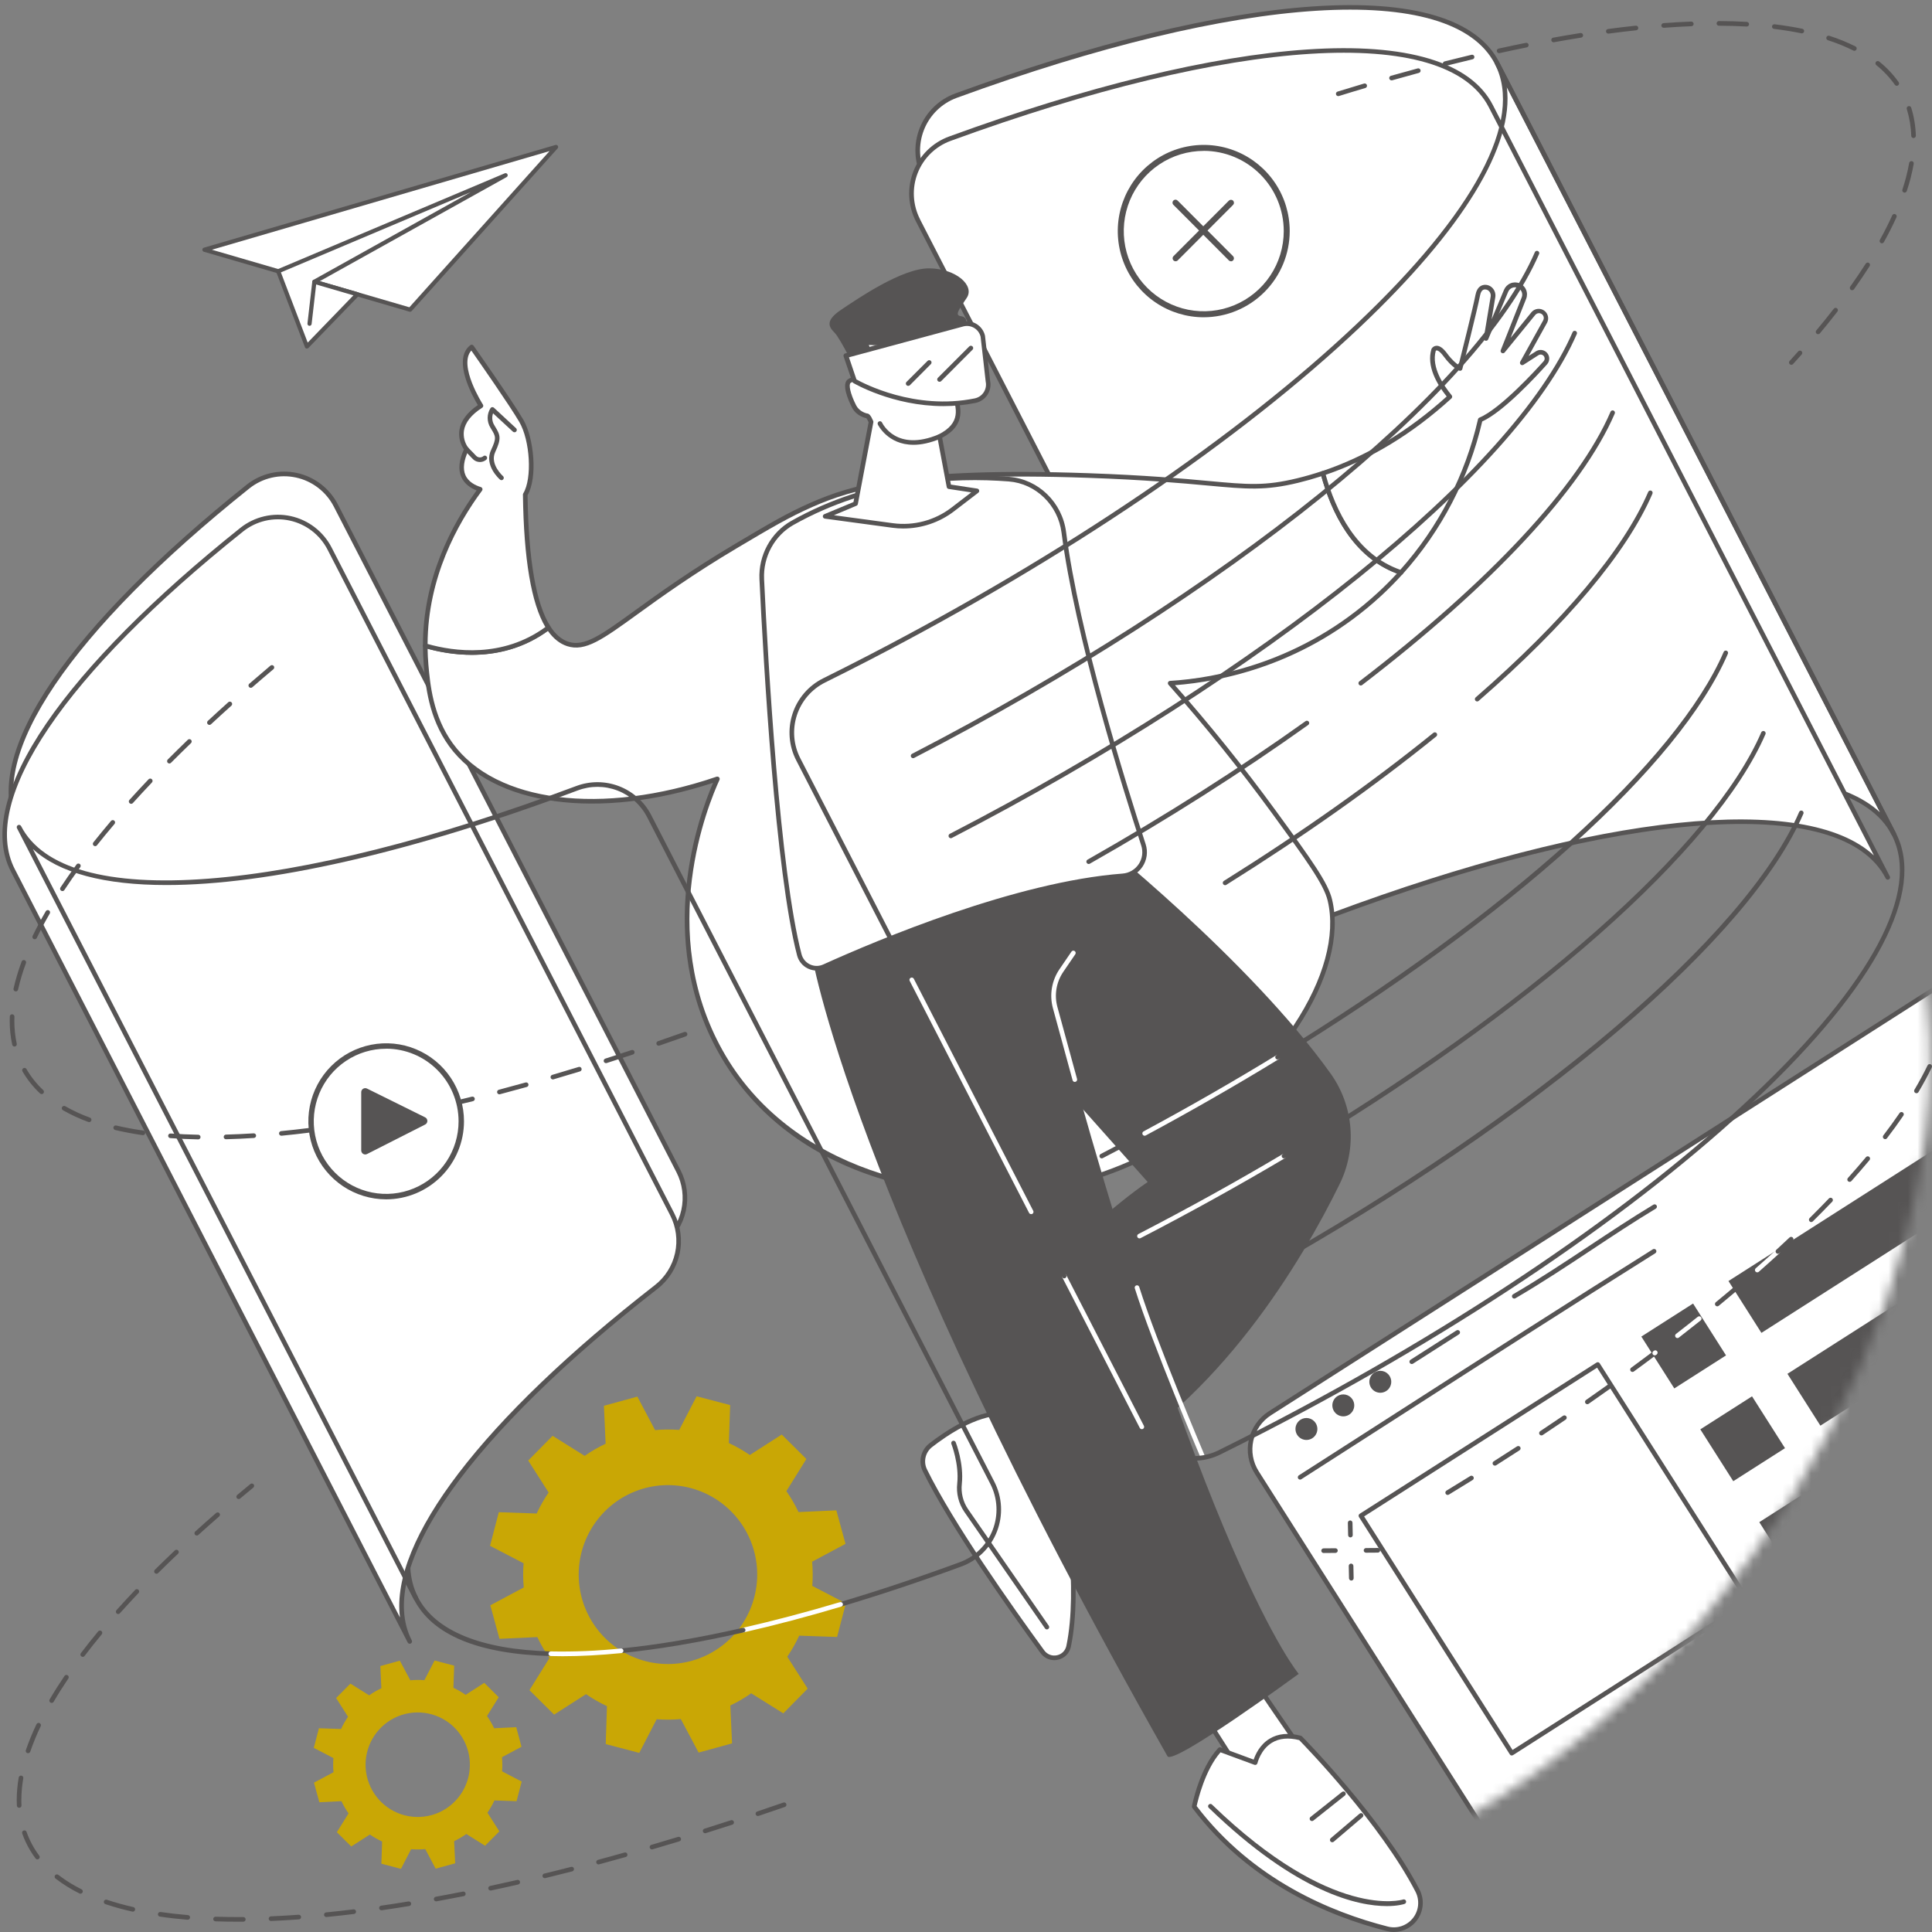 <svg fill="none" height="200" viewBox="0 0 200 200" width="200" xmlns="http://www.w3.org/2000/svg" xmlns:xlink="http://www.w3.org/1999/xlink"><rect x="0" y="0" width="200" height="200" fill="#808080" stroke="none"/><mask id="a" height="200" maskUnits="userSpaceOnUse" width="200" x="0" y="0"><path d="m152.269 187.858c-42.043 24.481-93.324 6.596-121.391-21.529-36.771-36.841-39.813-97.375-13.848-133.266 10.794-14.922 33.338-35.595 57.404-32.808 20.397 2.362 23.116 19.359 57.081 45.991 38.508 30.196 55.15 24.138 64.137 43.189 13.393 28.394-6.899 77.177-43.383 98.423z" fill="#fff"/></mask><g mask="url(#a)"><path d="m201.982 101.267-70.536 45.036c-.989.632-1.687 1.632-1.941 2.779-.254 1.148-.043 2.349.587 3.341l22.971 36.141c.312.491.717.916 1.193 1.25.475.334 1.012.57 1.579.697.567.126 1.153.138 1.725.037s1.119-.314 1.609-.626l42.811-27.335z" fill="#fff"/><g fill="#565454"><path d="m156.805 190.856c-.785.002-1.558-.196-2.247-.574s-1.271-.924-1.693-1.588l-22.97-36.141c-.662-1.045-.883-2.311-.615-3.519.267-1.209 1.002-2.262 2.042-2.929l70.535-45.036c.037-.023.078-.036.121-.037.043-.002.086.008.123.029.038.021.069.051.091.088s.034.079.034.122v61.321c0 .04-.01.08-.029.115-.019.036-.047.066-.08.087l-42.812 27.335c-.747.477-1.615.729-2.5.727zm44.941-89.152-70.167 44.801c-.935.599-1.595 1.545-1.835 2.631s-.04 2.223.555 3.161l22.97 36.142c.597.937 1.541 1.599 2.624 1.84 1.084.241 2.218.041 3.155-.556l42.7-27.265z"/><path d="m134.582 153.167c-.051-.001-.1-.018-.14-.049s-.069-.074-.084-.122c-.014-.049-.012-.101.005-.149.017-.047.048-.089.09-.117 3.562-2.278 7.124-4.563 10.686-6.858 8.496-5.457 17.28-11.099 25.964-16.546.027-.017.057-.028.088-.033s.062-.004.093.003.06.02.085.038c.026.018.047.041.064.068s.028.057.033.088c.006.031.005.062-.002.093s-.02.06-.039.085c-.018.026-.041.048-.068.065-8.682 5.445-17.465 11.087-25.96 16.544-3.568 2.291-7.131 4.577-10.691 6.857-.038.022-.081.034-.124.033z"/><path d="m136.197 147.317c.121.19.182.411.177.636-.005.224-.076.442-.205.627-.129.184-.309.325-.518.407-.209.081-.438.098-.656.05-.219-.049-.419-.162-.574-.324-.155-.163-.259-.368-.297-.589-.039-.221-.012-.449.079-.655.09-.206.239-.38.428-.501.126-.08.266-.134.413-.16s.297-.023.442.01c.146.032.283.093.405.178.122.086.226.195.306.321z"/><path d="m140.014 144.874c.121.189.182.41.178.635-.005.225-.077.443-.205.627-.129.184-.309.326-.518.408-.209.081-.437.099-.656.05-.219-.048-.419-.161-.574-.323-.155-.163-.259-.368-.298-.589s-.012-.449.079-.655c.09-.206.239-.38.428-.501.126-.08.266-.135.413-.161.146-.026.297-.022.442.01s.283.093.405.178c.122.086.226.195.306.321z"/><path d="m143.844 142.431c.121.19.182.411.178.635-.005.225-.076.443-.205.628-.129.184-.309.326-.518.407-.209.082-.437.099-.656.051-.219-.049-.419-.162-.574-.324s-.259-.367-.298-.589c-.039-.221-.011-.449.079-.655.09-.205.239-.38.428-.501.126-.08.266-.134.413-.16.146-.026.297-.023.442.009s.283.093.405.179c.122.085.226.194.306.32z"/><path d="m156.757 134.428c-.053 0-.104-.017-.146-.049s-.073-.077-.086-.128c-.014-.051-.01-.106.01-.154.02-.049.056-.09.102-.116 2.726-1.592 5.342-3.327 7.874-5.003 2.157-1.43 4.387-2.907 6.651-4.272.055-.033.12-.043.181-.028.062.016.115.055.148.11.032.054.042.119.027.181-.016.062-.055.115-.109.148-2.257 1.36-4.483 2.834-6.635 4.262-2.535 1.68-5.156 3.417-7.897 5.017-.037.021-.078.032-.12.032z"/><path d="m146.139 141.204c-.05-.002-.099-.019-.139-.05s-.07-.073-.084-.122-.013-.1.004-.148.049-.089.091-.118l4.75-3.033c.027-.02.057-.033.089-.04s.065-.008.097-.002c.032.007.063.019.09.038.027.018.05.042.068.07.017.028.029.059.034.091s.003.066-.005.097c-.008.032-.022.062-.042.088-.021.026-.046.047-.074.063l-4.75 3.033c-.039.022-.084.034-.129.033z"/><path d="m156.501 181.725c-.018.002-.035.002-.053 0-.031-.007-.06-.02-.086-.039s-.048-.043-.064-.07l-15.621-24.579c-.032-.053-.043-.117-.03-.179.014-.061.051-.114.104-.149l24.522-15.657c.026-.017.056-.029.087-.034.031-.006.063-.005.094.002s.06.021.086.039c.025.019.047.043.063.07l15.626 24.57c.033.054.044.118.03.179s-.051.115-.103.149l-24.522 15.658c-.04.026-.086.04-.133.04zm-15.288-24.745 15.364 24.175 24.118-15.4-15.363-24.174z"/><path d="m175.266 134.942-5.355 3.419 3.412 5.368 5.355-3.419z"/><path d="m201.981 117.893-23.05 14.719 3.411 5.367 19.639-12.54z"/><path d="m181.37 144.547-5.354 3.419 3.411 5.367 5.355-3.419z"/><path d="m201.98 131.396-16.945 10.821 3.412 5.367 13.533-8.641z"/><path d="m187.477 154.153-5.355 3.419 3.411 5.367 5.355-3.419z"/></g><path d="m201.98 144.9-10.84 6.922 3.41 5.368 7.43-4.744z" fill="#fff"/></g><path d="m53.985 180.824-.545-2.026-2.29.11c-.209-.443-.455-.866-.735-1.267l1.211-1.945-1.496-1.488-1.925 1.24c-.402-.277-.826-.519-1.268-.725l.08-2.295-2.029-.533-1.053 2.036c-.486-.038-.975-.034-1.461.011l-1.082-2.029-2.018.557.104 2.295c-.441.209-.863.456-1.263.736l-1.941-1.214-1.48 1.494 1.234 1.934c-.275.404-.517.829-.723 1.271l-2.29-.078-.531 2.032 2.031 1.056c-.038.488-.035.978.01 1.465l-2.022 1.078.554 2.029 2.29-.11c.209.442.456.866.736 1.266l-1.211 1.945 1.488 1.479 1.931-1.237c.402.276.825.518 1.267.724l-.079 2.295 2.029.534 1.052-2.036c.487.037.976.033 1.462-.011l1.076 2.027 2.023-.555-.109-2.295c.441-.21.863-.457 1.263-.738l1.941 1.215 1.477-1.489-1.232-1.931c.276-.403.517-.828.723-1.271l2.29.078.532-2.032-2.031-1.056c.038-.488.034-.977-.01-1.465zm-9.316 7.077c-1.03.283-2.12.253-3.134-.085-1.013-.339-1.903-.971-2.558-1.816-.655-.846-1.045-1.867-1.12-2.935s.166-2.134.695-3.064c.529-.93 1.321-1.681 2.276-2.16s2.03-.663 3.09-.529c1.06.134 2.056.58 2.862 1.281s1.388 1.627 1.67 2.659c.378 1.384.192 2.861-.516 4.108-.709 1.247-1.882 2.161-3.262 2.541z" fill="#c9a705"/><path d="m87.527 159.821-.948-3.47-3.916.178c-.358-.756-.78-1.481-1.259-2.166l2.072-3.329-2.551-2.53-3.304 2.118c-.687-.473-1.413-.888-2.17-1.239l.135-3.928-3.472-.913-1.801 3.484c-.832-.064-1.669-.058-2.5.019l-1.835-3.469-3.461.95.178 3.925c-.757.359-1.482.78-2.169 1.26l-3.321-2.076-2.524 2.558 2.113 3.311c-.472.689-.886 1.417-1.238 2.175l-3.919-.136-.909 3.48 3.474 1.804c-.064.835-.058 1.673.017 2.507l-3.46 1.846.948 3.47 3.915-.179c.358.756.779 1.481 1.259 2.166l-2.072 3.329 2.551 2.53 3.304-2.117c.688.473 1.413.887 2.17 1.239l-.129 3.929 3.472.911 1.801-3.484c.832.065 1.669.06 2.5-.017l1.843 3.469 3.461-.951-.178-3.925c.754-.359 1.477-.78 2.161-1.261l3.321 2.077 2.524-2.558-2.113-3.31c.472-.69.886-1.417 1.238-2.175l3.919.136.909-3.481-3.476-1.806c.064-.834.058-1.672-.017-2.506zm-15.941 12.111c-1.763.484-3.629.433-5.362-.147-1.734-.579-3.257-1.66-4.378-3.107s-1.788-3.195-1.917-5.022.284-3.652 1.19-5.243 2.26-2.878 3.895-3.697c1.635-.819 3.475-1.134 5.288-.905 1.813.23 3.518.992 4.898 2.193 1.381 1.2 2.375 2.783 2.858 4.55.647 2.369.329 4.898-.885 7.032s-3.223 3.697-5.587 4.346z" fill="#c9a705"/><path d="m1.974 85.628 41.088 79.831c-4.008-7.786 6.441-21.858 25.522-36.695 1.108-.865 1.879-2.092 2.179-3.466.301-1.375.112-2.812-.533-4.062l-35.465-68.903c-1.738-3.377-6.127-4.334-9.092-1.967-17.92 14.309-27.58 27.727-23.699 35.261z" fill="#fff"/><path d="m43.061 165.699c-.045.001-.089-.01-.128-.033-.039-.023-.07-.057-.09-.097l-41.086-79.831c-1.914-3.716-.637-9.021 3.692-15.336 4.159-6.061 11.098-13.053 20.078-20.223.725-.576 1.568-.984 2.468-1.194.901-.21 1.837-.218 2.741-.023.904.196 1.754.59 2.488 1.153.734.564 1.334 1.284 1.757 2.108l35.462 68.901c.671 1.3.867 2.794.555 4.224-.313 1.429-1.115 2.704-2.267 3.603-9.519 7.405-16.909 14.645-21.371 20.943-4.559 6.434-5.973 11.775-4.09 15.446v.008c.015.029.024.06.027.092.003.033-.001.065-.011.096-.01.03-.026.059-.048.083-.021.024-.047.043-.076.057-.031.015-.066.022-.1.022zm-40.875-80.181 39.868 77.461c-1.029-7.958 8.505-20.503 26.387-34.406 1.063-.831 1.804-2.008 2.092-3.328.289-1.32.108-2.7-.511-3.9l-35.467-68.901c-.391-.761-.945-1.426-1.623-1.947s-1.462-.885-2.297-1.065-1.699-.173-2.531.021-1.61.571-2.279 1.103c-18.476 14.753-27.312 27.822-23.638 34.963z" fill="#565454"/><path d="m1.329 90.087 41.088 79.831c-4.008-7.786 6.444-21.855 25.525-36.692 1.108-.865 1.879-2.091 2.18-3.466.301-1.375.112-2.812-.533-4.062l-35.465-68.906c-1.738-3.377-6.128-4.334-9.094-1.967-17.919 14.309-27.578 27.727-23.701 35.261z" fill="#fff"/><path d="m42.415 170.158c-.044 0-.087-.012-.124-.035s-.068-.056-.088-.095l-41.088-79.831c-1.914-3.716-.637-9.021 3.692-15.336 4.154-6.061 11.094-13.053 20.074-20.218.725-.576 1.568-.984 2.468-1.194.901-.21 1.837-.218 2.741-.023.904.196 1.754.59 2.488 1.154.734.564 1.334 1.284 1.757 2.108l35.459 68.897c.671 1.3.868 2.794.555 4.224-.313 1.43-1.115 2.704-2.267 3.603-9.519 7.405-16.909 14.645-21.371 20.943-4.562 6.439-5.975 11.782-4.085 15.454.015.029.024.06.027.093.003.032-.001.064-.011.095s-.026.059-.048.083c-.021.024-.048.044-.077.057-.032.015-.066.023-.101.022zm-40.878-80.181 39.868 77.461c-1.029-7.958 8.505-20.503 26.387-34.406 1.063-.831 1.803-2.008 2.092-3.328s.107-2.7-.512-3.9l-35.463-68.901c-.391-.761-.945-1.427-1.623-1.948s-1.463-.885-2.298-1.066c-.835-.181-1.7-.173-2.532.021-.832.195-1.611.571-2.28 1.104-18.476 14.753-27.312 27.822-23.64 34.963z" fill="#565454"/><path d="m95.672 18.346 35.521 69.016c.675 1.311 1.806 2.329 3.179 2.862s2.893.543 4.273.029c29.285-10.917 52.694-13.068 57.412-3.902l-41.087-79.831c-4.643-9.018-27.379-7.082-56.002 3.381-.804.293-1.537.755-2.149 1.355-.612.599-1.09 1.323-1.402 2.121-.312.799-.45 1.655-.406 2.512.044.857.27 1.694.662 2.457z" fill="#fff"/><path d="m136.55 90.872c-1.15 0-2.278-.317-3.26-.917-.983-.6-1.781-1.459-2.309-2.483l-35.522-69.016c-.408-.793-.642-1.663-.688-2.554s.098-1.781.422-2.612c.324-.831.821-1.583 1.458-2.206.636-.623 1.398-1.103 2.234-1.409 14.284-5.222 27.101-8.338 37.06-9.011 10.291-.695 16.945 1.292 19.237 5.745l41.087 79.83c.023.056.024.118.003.174-.021.056-.062.103-.116.13-.053.028-.115.034-.172.018-.058-.016-.108-.053-.14-.104-2.235-4.343-8.898-6.229-19.263-5.451-10.197.765-23.287 4.037-37.853 9.467-.697.261-1.434.396-2.178.397zm-40.67-72.637 35.522 69.017c.649 1.258 1.734 2.235 3.052 2.747 1.318.511 2.777.522 4.103.029 27.724-10.336 49.002-12.483 56.065-5.932l-39.866-77.466c-4.438-8.624-26.305-7.251-55.706 3.497-.772.282-1.475.726-2.063 1.301-.588.576-1.046 1.27-1.345 2.037-.299.767-.432 1.589-.389 2.411.042.823.259 1.626.635 2.358z" fill="#565454"/><path d="m95.027 22.805 35.522 69.016c.675 1.311 1.806 2.329 3.179 2.862s2.893.543 4.272.029c29.285-10.917 52.694-13.068 57.412-3.902l-41.087-79.831c-4.641-9.018-27.378-7.082-56.002 3.381-.804.294-1.536.756-2.149 1.355-.612.599-1.09 1.323-1.402 2.121s-.45 1.655-.406 2.512c.044.857.269 1.694.661 2.457z" fill="#fff"/><path d="m135.907 95.331c-1.151 0-2.279-.317-3.261-.917-.983-.6-1.782-1.459-2.31-2.483l-35.522-69.016c-.408-.793-.642-1.664-.688-2.554-.046-.891.098-1.781.422-2.612.324-.831.821-1.583 1.458-2.206.637-.623 1.398-1.103 2.235-1.409 14.284-5.222 27.1-8.338 37.061-9.011 10.294-.695 16.944 1.292 19.236 5.744l41.084 79.831c.018.028.03.06.035.093s.003.067-.006.099-.024.062-.045.088-.048.047-.077.062c-.03.015-.062.024-.095.026-.034.002-.067-.003-.098-.015s-.06-.03-.084-.053-.042-.051-.055-.082c-2.235-4.343-8.896-6.229-19.262-5.451-10.198.765-23.287 4.037-37.854 9.467-.695.261-1.432.395-2.174.397zm-40.671-72.637 35.521 69.017c.649 1.259 1.734 2.236 3.053 2.747 1.318.511 2.777.522 4.102.029 27.725-10.332 49.008-12.483 56.075-5.932l-39.875-77.466c-4.438-8.624-26.305-7.251-55.707 3.497-.772.282-1.475.725-2.063 1.301-.588.576-1.046 1.27-1.346 2.037-.299.767-.432 1.589-.389 2.412.043.823.259 1.626.636 2.358z" fill="#565454"/><path d="m136.947 48.995c-.836.28-1.7.529-2.591.749-5.688 1.381-6.847 0-21.723-.517-18.172-.635-24.315 1.146-28.601 3.025-2.442 1.072-4.377 2.22-7.767 4.231-11.535 6.844-14.488 11.156-17.489 10.188-.688-.224-1.378-.727-2.001-1.694-4.615 3.487-9.873 2.716-12.757 1.871 0 .656.028 1.311.088 1.993.171 1.956.472 5.381 2.572 8.269 4.522 6.216 15.672 7.596 27.586 3.53-.754 1.639-6.83 15.409.327 28.229 7.398 13.239 23.584 15.897 34.223 14.079 17.351-2.964 31.223-19.761 28.852-29.759-.407-1.72-2.204-4.205-5.779-9.107-4.229-5.792-8.055-10.311-10.757-13.348 2.906-.178 12.943-1.15 21.686-9.224.794-.732 1.527-1.481 2.209-2.235-4.975-1.675-7.156-6.819-8.078-10.28z" fill="#fff"/><path d="m102.615 123.692c-4.159 0-8.396-.655-12.203-1.917-7.132-2.368-12.675-6.792-16.028-12.795-6.636-11.875-2.072-24.468-.564-27.946-11.885 3.911-22.823 2.404-27.332-3.789-2.139-2.942-2.439-6.352-2.617-8.39-.058-.656-.087-1.33-.089-2.013 0-.037.009-.074.025-.107.017-.033.041-.062.07-.085.03-.023.064-.038.101-.045.037-.007.074-.004.11.006 2.726.798 7.968 1.621 12.539-1.833.026-.02.056-.034.088-.042.032-.008.065-.009.098-.003.033.006.063.018.091.036.028.018.051.042.069.07.533.828 1.163 1.365 1.873 1.596 1.659.538 3.391-.716 6.841-3.212 2.417-1.749 5.727-4.145 10.452-6.949 3.441-2.041 5.336-3.169 7.793-4.244 4.134-1.814 10.101-3.695 28.704-3.045 5.963.208 9.714.553 12.455.805 4.124.379 5.832.537 9.205-.283.847-.205 1.711-.456 2.571-.742.031-.01.064-.014.096-.011.033.003.064.012.093.028.029.015.054.036.075.062.02.026.035.055.043.087.995 3.732 3.177 8.516 7.925 10.108.037.013.071.035.099.064.027.029.047.065.057.103.01.039.01.079.001.118s-.028.075-.055.104c-.713.789-1.462 1.548-2.224 2.251-7.755 7.16-16.515 8.885-21.345 9.252 3.646 4.125 7.159 8.497 10.447 13.005 3.74 5.125 5.411 7.463 5.821 9.192.881 3.721-.388 8.432-3.577 13.263-5.619 8.516-15.615 15.106-25.468 16.789-2.063.345-4.151.516-6.242.51zm-28.35-43.299c.034 0.0.067.007.097.021.031.014.058.034.08.059.031.035.052.078.059.125.007.046 0.0.094-.02.137-1.157 2.514-6.576 15.667.327 28.011 6.928 12.395 22.468 15.925 33.974 13.96 9.728-1.662 19.599-8.17 25.149-16.58 3.115-4.72 4.362-9.297 3.51-12.887-.405-1.708-2.3-4.305-5.741-9.021-3.38-4.626-6.99-9.111-10.742-13.333-.03-.034-.05-.075-.058-.119-.007-.044-.002-.09.015-.132s.045-.078.082-.104c.037-.026.08-.042.125-.044 4.646-.284 13.623-1.858 21.537-9.161.667-.615 1.322-1.271 1.951-1.954-4.608-1.731-6.794-6.356-7.824-10.072-.793.258-1.589.485-2.37.674-3.45.838-5.301.668-9.361.294-2.734-.251-6.479-.596-12.431-.803-18.502-.647-24.41 1.212-28.496 3.004-2.429 1.067-4.316 2.186-7.742 4.217-4.708 2.794-8.011 5.182-10.417 6.923-3.581 2.591-5.379 3.893-7.269 3.279-.752-.245-1.417-.776-1.986-1.58-4.52 3.279-9.611 2.623-12.451 1.848.009.561.037 1.116.084 1.653.176 1.988.468 5.315 2.529 8.148 4.45 6.12 15.425 7.503 27.309 3.444.025-.007.052-.01.079-.009z" fill="#565454"/><path d="m159.132 36.569-1.555.995 2.376-4.285c.088-.161.113-.35.07-.529-.043-.179-.151-.335-.303-.438s-.336-.146-.518-.12c-.182.026-.347.118-.464.26l-3.162 3.881 2.174-5.476c.093-.244.087-.514-.016-.753-.104-.239-.296-.429-.537-.528s-.511-.1-.752-.002-.435.286-.539.525l-2.072 4.942.719-4.308c.085-.513-.296-1.014-.815-1.01-.327 0-.634.19-.756.824-.295 1.519-1.832 7.599-1.832 7.599s-.669-.239-1.527-1.41-1.213-.523-1.213-.523c-.526 1.785.75 3.734 1.681 4.857-3.15 2.874-7.523 6.049-13.14 7.927.923 3.46 3.103 8.604 8.081 10.273 5.452-6.034 7.455-12.537 8.206-15.812 2.196-.905 5.913-4.975 6.738-5.902.101-.119.155-.27.155-.425-.001-.156-.056-.306-.157-.424s-.241-.197-.394-.221c-.154-.025-.311.006-.443.087z" fill="#fff"/><path d="m145.03 59.508c-.026 0-.052-.004-.077-.012-4.949-1.661-7.21-6.593-8.235-10.439-.016-.059-.008-.122.021-.176s.077-.095.135-.114c4.563-1.53 8.897-4.122 12.886-7.724-1.042-1.302-2.097-3.153-1.581-4.899.004-.016.01-.032.018-.047.05-.086.12-.158.204-.21s.18-.084.278-.091c.353-.024.722.237 1.135.798.5.677.928 1.026 1.18 1.193.313-1.245 1.501-5.985 1.753-7.286.17-.874.694-1.015.99-1.018h.009c.151.001.299.034.435.098.137.064.258.157.355.272.107.125.185.272.229.431s.053.325.026.487l-.382 2.286 1.283-3.052c.125-.304.364-.547.667-.674.302-.127.643-.129.947-.004.303.124.545.365.672.668s.128.645.004.949l-1.604 4.033 2.172-2.676c.158-.178.376-.293.612-.323s.475.028.672.161.339.335.399.565c.061.231.035.476-.071.689l-1.916 3.457.756-.484c.135-.086.29-.135.45-.14.161-.005.319.032.46.11.14.077.257.191.339.329.082.138.125.296.126.456 0 .22-.081.432-.227.597-1.026 1.149-4.501 4.918-6.711 5.912-1.37 5.879-4.203 11.315-8.235 15.8-.022.025-.049.044-.079.058-.03.014-.062.021-.095.022zm-7.791-10.358c1.011 3.659 3.162 8.23 7.719 9.836 3.95-4.433 6.717-9.794 8.044-15.586.009-.037.026-.072.051-.102s.057-.052.092-.067c2.162-.892 5.92-5.02 6.652-5.838.041-.046.071-.102.089-.162.017-.06.02-.123.01-.185-.011-.061-.035-.12-.071-.171s-.083-.093-.138-.123c-.064-.036-.138-.054-.213-.052-.074.003-.146.025-.209.066l-1.553.995c-.045.029-.098.041-.151.036-.053-.005-.103-.027-.142-.064-.038-.036-.064-.085-.072-.137-.009-.053 0-.106.026-.153l2.377-4.282c.038-.069.06-.147.062-.227.003-.08-.013-.158-.047-.23-.036-.076-.091-.142-.159-.191-.068-.049-.148-.081-.231-.091-.084-.01-.169.001-.247.033-.077.032-.146.082-.199.148l-3.162 3.88c-.037.044-.087.074-.143.084s-.114-0-.163-.029c-.05-.029-.087-.074-.106-.128-.019-.054-.018-.113.003-.166l2.174-5.476c.07-.185.065-.39-.013-.572-.079-.181-.225-.325-.408-.4-.182-.075-.387-.075-.57-.001-.183.074-.33.217-.409.398l-2.078 4.941c-.024.053-.066.096-.118.121-.053.025-.113.029-.169.013-.055-.016-.104-.052-.135-.101-.031-.049-.044-.108-.035-.166l.718-4.308c.015-.093.01-.189-.015-.28s-.07-.176-.131-.248c-.052-.063-.118-.114-.192-.149-.075-.035-.155-.053-.237-.054-.109 0-.404 0-.525.628-.292 1.509-1.772 7.365-1.834 7.613-.008.032-.024.062-.044.089-.021.026-.047.048-.076.064-.029.016-.062.025-.095.028-.034.002-.067-.002-.099-.013-.029-.011-.746-.279-1.635-1.494-.426-.577-.655-.607-.717-.603-.032.003-.063.018-.085.042-.475 1.702.824 3.607 1.647 4.599.038.047.057.108.052.168-.004.061-.031.118-.075.159-4.025 3.673-8.404 6.331-13.017 7.908z" fill="#565454"/><path d="m54.373 51.193c1.023-1.673.729-5.691-.413-7.642-1.157-1.976-5.131-7.627-5.131-7.627-1.963 1.54.964 6.082.964 6.082-3.398 2.18-1.494 4.494-1.494 4.494-1.369 2.857.376 3.825 1.417 4.153-2.269 3.052-5.716 8.835-5.697 16.193 2.879.845 8.136 1.616 12.757-1.871-1.298-2.015-2.303-6.043-2.403-13.781z" fill="#fff"/><path d="m48.836 67.793c-1.653-.01-3.296-.252-4.88-.721-.05-.015-.093-.045-.124-.086s-.048-.091-.048-.143c-.018-6.918 2.962-12.519 5.551-16.074-.591-.231-1.253-.648-1.58-1.393-.336-.765-.245-1.723.268-2.849-.399-.592-.564-1.312-.462-2.018.147-.944.788-1.81 1.905-2.574-.56-.929-2.672-4.72-.784-6.199.025-.02.055-.035.086-.043.031-.008.064-.01.096-.005.032.005.063.016.09.033.028.017.051.04.07.066.04.057 3.994 5.683 5.142 7.644 1.106 1.889 1.509 5.986.448 7.828.092 6.721.886 11.292 2.363 13.582.034.052.047.115.036.175-.011.061-.044.116-.094.152-2.675 2.015-5.566 2.625-8.083 2.625zm-4.573-1.132c2.726.77 7.758 1.481 12.192-1.749-1.454-2.431-2.236-7.041-2.321-13.713-.001-.045.011-.09.035-.128.934-1.53.712-5.464-.415-7.396-1.009-1.721-4.214-6.315-4.963-7.386-1.378 1.543 1.175 5.546 1.199 5.589.017.026.029.056.035.087s.005.063-.002.093c-.007.031-.021.061-.039.087s-.043.048-.07.065c-1.119.718-1.753 1.517-1.887 2.374-.087.625.075 1.259.45 1.766.029.035.047.079.052.124s-.002.092-.022.133c-.503 1.049-.612 1.916-.327 2.577.314.717 1.041 1.068 1.596 1.237.037.011.07.031.098.058.028.027.048.06.06.097.013.036.016.075.01.114-.006.038-.021.074-.045.105-2.551 3.446-5.601 8.989-5.636 15.865z" fill="#565454"/><path d="m51.913 49.705c-.058 0-.113-.021-.156-.059-.069-.059-1.663-1.468-.927-3.048.587-1.261.497-1.408 0-2.221l-.064-.109c-.187-.302-.285-.651-.284-1.007.001-.356.102-.704.291-1.005.019-.03.044-.055.073-.074s.062-.031.097-.036c.034-.004.069-0.0.102.011.033.011.063.028.088.052l2.29 2.124c.023.022.042.047.055.076.013.029.02.06.021.091.001.032-.004.063-.015.093-.011.03-.028.057-.049.08s-.047.042-.076.055c-.029.013-.06.02-.091.021-.031.001-.063-.004-.092-.015-.029-.011-.057-.028-.08-.049l-2.054-1.898c-.073.202-.1.418-.077.632s.094.419.208.601l.064.109c.559.916.69 1.244.025 2.674-.582 1.251.793 2.471.806 2.483.037.032.063.075.075.122.012.047.009.097-.008.143-.017.046-.048.085-.088.113-.04.028-.088.043-.137.043z" fill="#565454"/><path d="m49.683 47.829c-.137 0-.272-.027-.399-.08-.126-.053-.24-.131-.336-.229l-.821-.852c-.022-.023-.039-.049-.051-.079-.011-.029-.017-.06-.017-.092.001-.064.027-.124.073-.168.046-.044.107-.069.17-.067.063.001.124.027.168.073l.822.851c.095.097.223.155.358.163s.269-.035.375-.121c.024-.022.052-.039.083-.05s.064-.015.096-.013c.033.002.065.011.094.026.029.015.055.036.075.061.021.025.036.055.045.086.009.032.011.065.007.097-.004.033-.015.064-.032.092-.017.028-.039.053-.066.072-.182.149-.41.23-.645.23z" fill="#565454"/><path d="m128.3 171.618c.049.278 8.485 12.486 8.485 12.486l-6.808 1.785-6.711-10.517z" fill="#fff"/><path d="m129.976 186.128c-.04 0-.08-.01-.115-.029s-.065-.046-.087-.08l-6.711-10.517c-.033-.051-.045-.112-.034-.172s.044-.113.093-.149l5.034-3.754c.031-.023.066-.038.103-.044.037-.007.076-.004.112.007s.069.031.096.058c.027.026.048.059.06.095.229.472 5.173 7.675 8.453 12.426.023.031.037.068.042.106.005.039 0 .078-.013.114s-.035.068-.064.094-.063.045-.101.054l-6.808 1.784c-.02.005-.04.007-.06.007zm-6.388-10.697 6.496 10.181 6.309-1.653c-3.4-4.918-7.306-10.61-8.159-11.992z" fill="#565454"/><path d="m129.94 182.467s.791-3.569 4.677-2.547c0 0 8.287 8.37 12.135 15.814 1.09 2.105-.84 4.522-3.133 3.935-5.366-1.364-13.99-4.7-19.997-12.652 0 0 .743-3.847 2.658-5.902z" fill="#fff"/><path d="m144.31 200c-.253 0-.505-.032-.75-.094-5.933-1.507-14.242-4.941-20.129-12.741-.021-.026-.035-.057-.043-.09s-.008-.067-.002-.1c.032-.159.779-3.934 2.718-6.019.033-.035.074-.059.12-.07s.095-.008.139.008l3.418 1.259c.16-.485.61-1.53 1.636-2.156.885-.546 1.981-.646 3.258-.31.041.011.079.032.109.063.083.084 8.355 8.482 12.177 15.874.231.457.342.966.322 1.478s-.17 1.01-.436 1.448c-.265.438-.638.8-1.083 1.053-.444.253-.946.388-1.457.393zm-20.433-13.038c5.801 7.628 13.963 10.995 19.8 12.478.469.119.962.099 1.42-.056.459-.156.863-.44 1.164-.819.302-.379.488-.837.537-1.319.049-.483-.041-.969-.26-1.401-3.641-7.043-11.376-15.025-12.045-15.71-1.117-.281-2.066-.19-2.821.27-1.173.715-1.497 2.1-1.501 2.115-.007.033-.022.064-.042.091-.021.028-.047.05-.076.067-.03.016-.064.026-.098.028-.034.003-.068-.002-.1-.014l-3.507-1.292c-1.599 1.817-2.338 4.954-2.471 5.562z" fill="#565454"/><path d="m143.553 197.317c-2.926 0-9.244-1.302-18.391-10.142-.028-.02-.051-.046-.068-.075-.018-.03-.028-.063-.031-.098-.004-.034 0-.068.012-.101.011-.032.029-.062.052-.087.024-.025.053-.045.085-.057.031-.013.066-.019.1-.018.034.002.068.011.098.026.031.016.058.038.079.065 12.444 12.028 19.677 9.836 19.748 9.808.03-.011.062-.017.095-.016.032.002.064.009.093.023s.056.034.077.058c.022.024.038.053.048.084s.014.063.012.095c-.003.033-.012.064-.027.093s-.036.054-.061.075c-.026.02-.055.035-.086.044-.078.028-.703.223-1.835.223z" fill="#565454"/><path d="m137.914 190.711c-.034 0-.069-.008-.1-.023-.032-.014-.06-.036-.082-.063-.02-.024-.036-.051-.046-.081-.009-.03-.013-.062-.01-.093.002-.032.011-.062.025-.09.015-.028.034-.053.059-.073l2.971-2.529c.023-.023.051-.041.082-.052s.063-.016.096-.015c.033.002.065.01.094.025.029.014.056.035.077.06s.037.054.046.085c.01.032.013.065.009.097-.004.033-.014.064-.03.093-.016.028-.038.053-.065.073l-2.971 2.529c-.043.037-.098.057-.155.057z" fill="#565454"/><path d="m135.814 188.516c-.05 0-.098-.016-.139-.045-.04-.029-.07-.069-.087-.116-.016-.047-.017-.098-.003-.146.013-.048.042-.09.081-.121l3.247-2.578c.024-.022.053-.039.084-.049.031-.011.063-.015.096-.012s.064.012.093.028c.029.015.055.036.075.062s.035.055.044.087c.008.032.01.065.005.097-.004.033-.016.064-.033.092s-.04.052-.067.071l-3.247 2.578c-.042.033-.095.052-.149.052z" fill="#565454"/><path d="m107.464 143.82-5.651 4.348 4.962 6.756 5.289-5.055z" fill="#fff"/><path d="m106.776 155.165h-.022c-.034-.003-.067-.014-.096-.03-.03-.017-.055-.04-.075-.067l-4.963-6.761c-.035-.05-.05-.112-.041-.173.008-.061.04-.117.088-.155l5.651-4.348c.05-.039.114-.056.177-.047.031.004.061.014.089.03.027.015.051.036.069.061l4.602 6.05c.036.046.053.105.048.164-.004.059-.031.114-.073.155l-5.29 5.055c-.044.042-.103.066-.164.066zm-4.63-6.95 4.66 6.348 4.938-4.719-4.325-5.683z" fill="#565454"/><path d="m110.138 154.132-5.251-4.262-.99-3.572c-2.757-.069-5.853 1.991-7.551 3.315-.383.296-.651.715-.761 1.186-.11.471-.054.966.158 1.401 2.801 5.704 9.117 14.602 12.175 18.798.771 1.055 2.44.713 2.709-.567 1.349-6.418-.489-16.299-.489-16.299z" fill="#fff"/><path d="m109.137 171.859c-.277 0-.55-.065-.796-.191s-.459-.309-.622-.534c-3.371-4.621-9.438-13.211-12.196-18.828-.234-.485-.295-1.035-.173-1.56.122-.524.42-.991.844-1.322 1.625-1.268 4.744-3.368 7.566-3.368h.139c.051.001.1.019.141.051.04.032.07.075.083.125l.969 3.497 5.192 4.215c.044.036.074.087.085.142.019.1 1.832 10.001.487 16.388-.067.33-.23.634-.468.872-.238.239-.54.402-.869.47-.126.027-.253.042-.381.043zm-5.425-25.323c-2.664.024-5.655 2.046-7.221 3.266-.338.263-.576.635-.674 1.053-.097.418-.049.856.138 1.242 2.742 5.585 8.791 14.149 12.154 18.757.145.202.347.357.58.446.232.088.486.106.728.052.239-.049.459-.167.631-.34.173-.172.291-.392.341-.631 1.258-5.979-.3-15.129-.476-16.114l-5.182-4.208c-.039-.032-.066-.074-.08-.122z" fill="#565454"/><path d="m108.375 168.676c-.039 0-.077-.009-.111-.027s-.064-.044-.086-.076l-8.366-12.085c-.58-.859-.835-1.898-.719-2.929.208-2.013-.602-4.077-.611-4.098-.02-.058-.016-.122.009-.178.026-.055.072-.099.129-.122s.12-.023.178 0c.057.023.103.066.129.122.035.089.863 2.197.642 4.326-.105.917.12 1.841.636 2.606l8.365 12.084c.036.052.05.117.039.18-.011.062-.047.118-.099.154-.04.028-.087.043-.136.043z" fill="#565454"/><path d="m113.093 86.442s16.138 12.768 24.67 24.718c1.168 1.644 1.869 3.573 2.03 5.584.16 2.011-.226 4.028-1.118 5.837-3.925 8.001-12.43 22.348-25.582 29.508l-11.046-14.148s9.659-10.71 16.761-15.581l-18.108-20.343-4.502-10.216z" fill="#565454"/><path d="m120.856 181.803c.574 1.01 13.585-8.525 13.585-8.525s-9.955-11.678-25.776-71.036c-.183-.69-3.101-15.208-3.101-15.208l-21.619 11.357s3.799 24.98 36.911 83.411z" fill="#565454"/><path d="m111.265 112.001c-.053 0-.104-.017-.146-.049-.041-.032-.071-.077-.085-.128l-2.034-7.45c-.187-.683-.223-1.399-.106-2.097.118-.698.385-1.363.784-1.947l1.244-1.824c.037-.05.092-.083.153-.093s.124.004.175.039.087.088.1.149c.012.061.001.124-.032.177l-1.245 1.824c-.36.527-.601 1.126-.707 1.756-.105.629-.072 1.274.097 1.89l2.033 7.447c.017.061.008.127-.023.182-.032.056-.084.096-.145.113-.02.007-.042.011-.063.012z" fill="#fff"/><path d="m124.47 150.96c-.046-.001-.091-.015-.13-.041s-.069-.062-.088-.105c-.049-.116-4.959-11.661-6.782-17.462-.015-.059-.007-.122.023-.176s.079-.094.138-.112c.058-.019.121-.014.177.013.055.027.097.074.119.131 1.816 5.778 6.717 17.302 6.76 17.418.013.029.019.06.02.092 0 .031-.006.063-.018.092-.011.029-.029.056-.051.078-.022.023-.048.041-.077.053s-.06.018-.091.019z" fill="#fff"/><path d="m78.857 59.947c.412 8.649 1.635 30.229 3.886 38.896.069.262.194.505.367.714.173.208.389.377.633.492.244.117.511.178.781.181.27.002.538-.055.784-.166 5.151-2.332 19.783-8.552 30.916-9.399.371-.028.73-.141 1.051-.329.321-.188.595-.447.802-.757.206-.31.339-.663.39-1.032.05-.369.016-.745-.1-1.099-2.133-6.532-6.9-21.867-8.242-32.349-.382-2.979-2.744-5.275-5.679-5.505-5.419-.422-14.175-.109-22.416 4.528-1.016.581-1.85 1.433-2.411 2.461-.56 1.029-.824 2.193-.761 3.364z" fill="#fff"/><path d="m84.542 100.47c-.314 0-.625-.071-.908-.207-.275-.13-.517-.32-.711-.555-.194-.235-.334-.509-.41-.804-2.254-8.662-3.474-30.121-3.894-38.944-.118-2.476 1.174-4.847 3.294-6.04 8.147-4.59 16.761-5.009 22.552-4.557 3.023.236 5.504 2.639 5.897 5.713 1.349 10.534 6.207 26.101 8.233 32.304.127.389.164.801.109 1.206-.056.405-.202.793-.429 1.133-.227.34-.527.624-.88.831-.352.206-.746.33-1.153.361-10.965.829-25.217 6.83-30.836 9.372-.272.123-.567.187-.865.187zm-5.445-40.533c.42 8.809 1.636 30.228 3.88 38.847.06.228.169.44.32.622.15.181.338.328.551.429s.445.155.68.157c.235.002.468-.048.683-.145 5.643-2.553 19.953-8.579 30.997-9.414.334-.025.659-.127.948-.297.29-.17.537-.403.723-.683.187-.28.307-.598.352-.931.046-.333.015-.672-.09-.992-2.029-6.217-6.898-21.818-8.252-32.393-.364-2.85-2.661-5.077-5.459-5.296-5.727-.447-14.238-.028-22.281 4.497-1.963 1.105-3.16 3.302-3.051 5.599z" fill="#565454"/><path d="m88.678 38.481s-1.681-3.425-2.273-4.027-1.051-1.24.692-2.404 6.299-4.291 9.089-4.271c2.79.02 4.747 1.787 3.888 3.06-.86 1.273-1.253 1.811-.591 1.893.662.082 1.028.823-.848 1.913-1.877 1.09-8.416 5.814-9.956 3.837z" fill="#565454"/><path d="m98.235 50.386-.975-5.192c2.934-1.476 1.752-3.525 1.308-5.16-.472-1.76-1.927-5.574-1.927-5.574-2.408 1.421-7.129.996-7.129.996s.677 1.081.289 1.613c-.388.532-.147 2.579-.147 2.579s-.842-.795-1.744-.187c-.508.342.072 1.801.487 2.623.415.822 1.308.984 1.308.984s.147-.088.448.633l-1.601 8.458-3.145 1.311 6.997.948c1.094.148 2.206.078 3.272-.206 1.067-.284 2.067-.776 2.943-1.449l2.508-1.923z" fill="#fff"/><path d="m93.516 54.71c-.38 0-.759-.025-1.135-.076l-6.994-.946c-.052-.007-.101-.031-.138-.068s-.061-.086-.068-.138c-.007-.052.004-.106.03-.151.026-.046.067-.081.116-.101l3.026-1.259 1.564-8.259c-.057-.152-.137-.294-.235-.423h-.007c-.041-.008-1.016-.192-1.481-1.107-.364-.717-1.133-2.438-.408-2.927.233-.158.503-.249.783-.266s.56.044.808.175c-.05-.689-.076-1.81.239-2.244.239-.328-.144-1.099-.298-1.345-.023-.038-.036-.082-.036-.126 0-.045.012-.088.036-.126.023-.038.057-.069.096-.089.04-.02.084-.029.129-.025.047 0 4.673.399 6.986-.963.03-.018.063-.029.098-.032.035-.003.07.001.102.012.033.011.063.03.088.054.025.024.044.054.057.086.06.156 1.464 3.851 1.934 5.602.058.219.128.437.202.669.473 1.483 1.059 3.321-1.478 4.684l.907 4.846 2.726.412c.046.007.089.028.124.06.035.032.06.073.071.118.012.046.01.094-.005.138-.016.044-.044.084-.081.112l-2.508 1.923c-1.509 1.152-3.353 1.777-5.25 1.779zm-7.189-1.374 6.118.827c2.144.285 4.314-.293 6.034-1.607l2.064-1.586-2.339-.353c-.049-.008-.094-.03-.13-.065-.036-.034-.06-.079-.069-.128l-.975-5.192c-.01-.051-.002-.104.021-.151.023-.047.06-.085.107-.108 2.357-1.186 1.87-2.715 1.399-4.192-.076-.239-.148-.466-.208-.691-.394-1.464-1.489-4.412-1.822-5.298-2.072 1.059-5.399.984-6.589.921.188.414.384 1.055.069 1.486-.229.315-.197 1.598-.102 2.404.006.049-.003.099-.026.142-.023.043-.059.079-.103.101-.044.022-.094.03-.142.023-.049-.007-.094-.029-.13-.063-.028-.026-.719-.656-1.447-.163-.218.146-.062 1.072.568 2.311.313.616.956.808 1.107.845.037-.001.074.004.109.016.125.042.301.166.553.765.018.044.023.091.014.138l-1.602 8.458c-.007.039-.024.076-.049.107-.025.031-.057.055-.094.07zm3.509-10.075c-.009.006-.019.011-.029.015.01-.006.02-.013.029-.021z" fill="#565454"/><path d="m94.558 46.044c-2.677 0-3.673-2.076-3.685-2.099-.013-.029-.021-.06-.022-.091s.004-.063.015-.093.028-.057.049-.08c.021-.023.047-.042.076-.055s.06-.021.091-.022c.032-.001.063.004.093.015.03.011.057.028.08.049.023.021.042.047.055.076.06.128 1.496 3.06 5.861 1.225.029-.015.061-.023.094-.024.033-.002.065.004.096.015s.059.029.082.052c.024.023.042.05.055.08.013.03.019.063.019.096s-.007.065-.021.095c-.013.03-.033.057-.057.079s-.052.039-.083.05c-1.088.457-2.014.634-2.797.634z" fill="#565454"/><path d="m87.561 36.816.896 2.623s5.704 3.417 12.494 2.033c.221-.046.43-.135.616-.263.186-.128.345-.292.466-.482.122-.19.205-.403.244-.625s.033-.451-.017-.671l-.524-4.617c-.049-.219-.142-.425-.271-.608-.13-.183-.294-.338-.484-.456s-.401-.198-.622-.235c-.221-.036-.446-.028-.664.023z" fill="#fff"/><path d="m97.666 42.041c-5.264 0-9.284-2.365-9.332-2.393-.05-.028-.089-.074-.109-.128l-.896-2.623c-.011-.031-.015-.064-.012-.097.003-.033.012-.065.028-.094.015-.029.036-.054.062-.075.025-.021.055-.036.086-.044l12.14-3.279c.249-.06.507-.07.76-.029.253.041.495.132.712.267.217.136.406.313.554.522.149.209.254.445.311.696v.025l.522 4.605c.055.251.06.51.014.763s-.142.494-.281.709c-.14.215-.321.401-.533.546-.212.145-.45.246-.701.298-1.094.221-2.208.332-3.324.331zm-9.007-2.763c.689.386 6.046 3.226 12.25 1.962.189-.039.369-.116.528-.225.16-.11.296-.25.401-.412.104-.163.176-.345.21-.535s.03-.386-.013-.575c0-.009 0-.018 0-.026l-.522-4.603c-.089-.375-.322-.7-.649-.903s-.721-.268-1.095-.181l-11.885 3.208z" fill="#565454"/><path d="m94.013 39.945c-.047-0-.093-.015-.133-.041-.039-.026-.07-.064-.088-.108s-.023-.092-.014-.138c.009-.046.032-.089.065-.123l2.181-2.179c.045-.045.106-.07.169-.07s.124.025.169.07c.045.045.07.106.07.169 0 .064-.025.124-.07.169l-2.175 2.186c-.023.022-.051.039-.081.05s-.062.016-.094.014z" fill="#565454"/><path d="m97.26 39.522c-.047-0-.093-.015-.133-.041s-.07-.064-.088-.108c-.018-.044-.023-.092-.014-.138.009-.046.032-.089.065-.123l3.257-3.261c.046-.041.105-.062.166-.06.061.002.119.027.162.07.043.043.069.101.071.162.002.061-.02.121-.06.167l-3.258 3.268c-.046.043-.106.066-.169.065z" fill="#565454"/><path d="m57.001 171.434h-.006c-7.487-.2-12.247-2.173-14.147-5.865l-41.09-79.831c-.014-.028-.023-.059-.026-.09-.003-.031.001-.063.011-.093.01-.03.025-.058.045-.082.02-.024.045-.044.073-.058.028-.014.058-.023.09-.026.031-.003.063.001.093.011.03.01.058.025.081.045.024.02.044.045.058.073 2.245 4.361 8.947 6.242 19.385 5.441 10.269-.787 23.443-4.104 38.085-9.591 1.436-.538 3.019-.529 4.449.025 1.43.554 2.608 1.614 3.311 2.979l35.523 69.018c.406.793.641 1.663.686 2.552.046.89-.097 1.78-.42 2.61-.324.83-.819 1.581-1.455 2.205-.635.623-1.395 1.104-2.23 1.41-4.244 1.56-8.421 2.951-12.417 4.143-.031.012-.064.016-.096.015-.033-.002-.065-.011-.094-.026-.029-.014-.055-.035-.076-.06s-.037-.055-.046-.086c-.009-.032-.012-.065-.008-.097.004-.033.015-.064.031-.093.017-.028.039-.053.065-.072.026-.02.056-.033.088-.041 3.986-1.187 8.155-2.578 12.389-4.134.771-.282 1.474-.726 2.061-1.301.588-.576 1.046-1.27 1.345-2.037.299-.766.432-1.588.39-2.41s-.258-1.626-.634-2.358l-35.528-69.019c-.649-1.26-1.737-2.239-3.057-2.749-1.32-.511-2.781-.519-4.107-.023-17.326 6.491-32.15 9.799-42.598 9.799-6.383 0-11.13-1.234-13.821-3.731l39.869 77.463c1.788 3.474 6.542 5.412 13.739 5.604.061.005.117.033.158.078s.063.104.062.165-.025.119-.067.163-.1.07-.16.074z" fill="#565454"/><path d="m76.928 168.99c-.059-.001-.115-.023-.158-.063-.043-.039-.071-.093-.077-.151-.006-.059.009-.117.042-.165.034-.048.084-.082.141-.096 3.209-.73 6.603-1.627 10.088-2.665.059-.014.122-.004.175.026.053.031.092.081.109.14.017.058.012.122-.016.176-.027.055-.075.097-.132.118-3.489 1.042-6.899 1.941-10.118 2.674-.018.004-.035.006-.053.006z" fill="#fff"/><path d="m64.306 171.126c-.06-.001-.117-.026-.161-.068-.043-.043-.069-.1-.072-.16-.003-.06.017-.119.055-.166.039-.046.093-.076.153-.084 3.816-.381 8.049-1.093 12.594-2.132.062-.015.127-.004.181.03.054.033.093.087.107.149.014.063.004.128-.03.182s-.087.093-.149.107c-4.564 1.039-8.821 1.76-12.648 2.141z" fill="#565454"/><path d="m58.237 171.45c-.421 0-.833-.006-1.238-.017-.061-.005-.117-.033-.158-.079s-.062-.105-.061-.167c.002-.061.027-.119.07-.162.043-.044.101-.069.162-.071 2.429.048 4.859-.054 7.275-.306.061-.003.121.018.167.058.046.041.075.097.081.158.006.061-.011.122-.048.17-.037.049-.092.081-.152.091-2.173.216-4.215.325-6.098.325z" fill="#fff"/><path d="m123.586 151.209c-1.153.003-2.284-.312-3.271-.909s-1.791-1.455-2.324-2.479c-.014-.028-.023-.059-.026-.09-.002-.031.002-.063.011-.093.02-.06.062-.111.119-.14.056-.029.122-.034.182-.014.06.019.11.062.139.118.703 1.347 1.902 2.365 3.343 2.839 1.44.474 3.008.365 4.37-.302 1.557-.772 3.132-1.568 4.68-2.37 20.414-10.554 38.423-22.769 50.711-34.394 12.218-11.561 17.305-21.117 14.324-26.909l-39.862-77.454c.79 6.041-4.489 14.722-15.221 24.876-12.321 11.655-30.367 23.898-50.819 34.474-1.497.774-3.018 1.544-4.52 2.288-.688.341-1.301.817-1.803 1.398-.503.581-.884 1.257-1.124 1.988-.239.731-.331 1.502-.269 2.269.061.767.275 1.513.627 2.197l11.737 22.804c.018.028.029.06.034.093s.003.066-.006.099c-.009.032-.024.062-.045.088s-.047.047-.077.062c-.03.015-.062.024-.095.026-.033.002-.067-.003-.098-.015-.031-.011-.06-.029-.084-.052-.024-.024-.043-.052-.055-.082l-11.737-22.805c-.381-.74-.612-1.548-.678-2.378s.033-1.665.292-2.456.672-1.523 1.216-2.152 1.207-1.144 1.952-1.514c1.499-.744 3.017-1.512 4.512-2.286 20.417-10.552 38.424-22.768 50.711-34.393 12.212-11.552 17.298-21.102 14.33-26.896l-.006-.013c-.017-.028-.028-.06-.032-.092s-.001-.066.008-.097c.009-.032.024-.061.045-.086.021-.025.047-.046.076-.061s.061-.024.094-.026c.032-.002.065.002.096.013.031.011.059.028.083.051s.043.049.056.08l41.087 79.83c3.088 6-2.034 15.758-14.421 27.478-12.321 11.655-30.367 23.898-50.82 34.474-1.55.801-3.128 1.6-4.688 2.371-.856.425-1.799.645-2.754.644z" fill="#565454"/><path d="m118.207 147.948c-.044.001-.089-.011-.127-.034-.039-.023-.07-.056-.091-.096l-8.038-15.617c-.022-.055-.023-.117-.002-.174.02-.056.062-.102.115-.13.053-.027.115-.034.173-.018s.108.053.139.104l8.039 15.617c.014.029.023.06.026.092.002.032-.002.064-.012.095s-.026.059-.048.083c-.021.024-.047.044-.075.058-.031.013-.065.02-.099.02z" fill="#fff"/><path d="m110.168 132.332c-.045 0-.089-.011-.128-.034-.038-.023-.07-.057-.09-.097l-3.42-6.644c-.014-.028-.023-.059-.025-.09-.003-.031.001-.063.01-.093.02-.06.062-.111.119-.14.056-.029.122-.034.182-.014.06.019.111.062.139.118l3.42 6.644c.015.028.025.059.028.091s-.001.064-.01.094c-.01.031-.025.059-.046.084-.021.024-.046.044-.075.059-.032.015-.068.022-.104.022z" fill="#565454"/><path d="m106.746 125.685c-.045.001-.089-.011-.128-.034s-.07-.056-.09-.096l-12.364-24.029c-.023-.056-.024-.118-.003-.174.021-.057.062-.103.115-.131.053-.027.115-.034.173-.018.058.016.108.053.14.104l12.369 24.032c.016.029.025.059.028.091s0 .064-.01.095c-.009.031-.025.059-.045.083-.021.025-.047.045-.075.059-.035.014-.073.02-.11.018z" fill="#fff"/><path d="m94.525 78.486c-.054 0-.106-.018-.148-.051-.042-.033-.072-.08-.085-.132-.013-.052-.007-.107.015-.156.022-.049.061-.089.108-.113 32.377-16.741 58.291-37.619 64.484-51.952.03-.05.077-.088.133-.106.056-.018.116-.015.169.009.054.024.097.066.122.119.024.053.029.114.012.17-6.233 14.426-32.236 35.399-64.703 52.187-.033.017-.07.026-.108.026z" fill="#565454"/><path d="m98.431 86.772c-.053-.001-.105-.019-.147-.052s-.071-.08-.084-.132c-.013-.052-.007-.107.015-.156.022-.049.06-.089.107-.114 32.375-16.741 58.289-37.618 64.481-51.951.028-.052.076-.092.132-.112.056-.019.118-.017.172.007.055.024.099.067.123.122.025.055.028.116.009.173-6.234 14.426-32.235 35.4-64.703 52.187-.032.017-.068.027-.105.027z" fill="#565454"/><path d="m112.7 89.44c-.053-0-.104-.018-.146-.051-.042-.032-.072-.078-.085-.129-.014-.051-.01-.105.011-.154.02-.049.056-.089.102-.116 8.083-4.59 15.676-9.416 22.57-14.337.052-.037.116-.051.178-.041.063.011.119.046.155.097.037.052.052.116.041.179-.01.063-.045.118-.097.155-6.904 4.931-14.51 9.765-22.608 14.365-.037.022-.079.033-.121.032z" fill="#565454"/><path d="m140.868 70.964c-.051 0-.1-.015-.141-.045s-.071-.071-.087-.118-.017-.099-.003-.147c.015-.048.044-.09.084-.121 13.44-10.299 22.67-20.2 25.988-27.879.01-.033.026-.063.048-.089.023-.026.05-.047.081-.061.031-.014.064-.022.098-.022s.068.006.099.02c.031.014.059.034.082.059s.04.055.05.088c.011.033.014.067.01.101-.003.034-.014.067-.032.096-3.349 7.753-12.632 17.722-26.136 28.069-.04.032-.09.049-.141.05z" fill="#565454"/><path d="m126.82 91.634c-.052-0-.102-.018-.143-.049s-.071-.075-.086-.125c-.014-.05-.012-.103.007-.152.018-.049.052-.09.096-.117 8.03-5.027 15.33-10.186 21.698-15.336.05-.036.112-.052.173-.044.061.008.116.039.155.087.039.048.057.109.052.171-.005.062-.033.119-.079.16-6.382 5.163-13.698 10.334-21.745 15.369-.038.025-.082.037-.128.037z" fill="#565454"/><path d="m152.918 72.614c-.049-0-.096-.015-.136-.043-.04-.028-.071-.067-.088-.113s-.02-.096-.008-.143.038-.09.075-.122c9.089-7.91 15.265-15.26 17.854-21.253.01-.032.027-.061.049-.085.023-.025.05-.044.08-.058s.063-.021.096-.021c.033-0.0.066.007.097.02.03.013.057.033.08.057.022.024.04.053.05.085.011.031.015.065.012.098-.003.033-.012.065-.028.095-2.617 6.059-8.832 13.469-17.98 21.426-.042.037-.097.058-.153.059z" fill="#565454"/><path d="m114.051 119.914c-.053 0-.105-.018-.147-.052-.042-.033-.071-.08-.084-.132-.012-.052-.007-.107.015-.155.022-.049.06-.089.107-.114 1.477-.765 2.969-1.551 4.434-2.34.028-.017.059-.028.091-.033.032-.004.065-.002.096.006.032.009.061.024.087.044.025.02.046.046.062.075.015.028.025.06.028.092.002.033-.001.066-.012.097-.01.031-.026.059-.048.084-.022.024-.048.044-.077.058-1.468.79-2.962 1.578-4.442 2.343-.033.018-.071.027-.11.027z" fill="#565454"/><path d="m118.49 117.572c-.053-.001-.104-.02-.145-.053s-.07-.079-.082-.131c-.013-.051-.008-.105.013-.153.022-.049.058-.089.105-.114 4.706-2.532 9.332-5.187 13.75-7.888.027-.019.057-.032.089-.038s.065-.006.097.001.062.02.089.039c.026.019.049.043.066.071.017.027.028.058.032.091.005.032.003.065-.006.096-.008.032-.023.061-.043.087s-.045.047-.074.062c-4.426 2.707-9.06 5.365-13.773 7.902-.037.019-.077.029-.118.028z" fill="#fff"/><path d="m132.252 109.677c-.052 0-.103-.017-.145-.049-.041-.031-.071-.075-.085-.126-.014-.05-.012-.103.007-.152s.053-.09.097-.117c11.776-7.202 22.28-14.863 30.367-22.172 8.029-7.252 13.539-14.013 15.932-19.552.01-.032.027-.061.05-.085.022-.025.049-.044.079-.058.031-.014.063-.021.097-.021.033-0.0.066.006.096.02s.058.033.08.057c.023.024.04.053.051.085.01.031.014.065.012.098-.003.033-.013.065-.029.095-4.97 11.502-22.352 27.182-46.488 41.942-.037.023-.079.035-.121.035z" fill="#565454"/><path d="m117.958 128.198c-.054 0-.106-.018-.148-.052-.042-.033-.071-.08-.084-.132-.012-.052-.007-.107.015-.155.022-.049.06-.089.108-.114 5.106-2.639 10.14-5.425 14.947-8.279.055-.028.118-.035.177-.018s.11.056.141.109.041.116.027.176c-.013.06-.049.112-.1.146-4.822 2.858-9.858 5.648-14.972 8.293-.035.017-.073.026-.111.026z" fill="#fff"/><path d="m132.918 119.914c-.053 0-.104-.017-.145-.049-.042-.032-.072-.077-.086-.128-.014-.05-.011-.104.009-.153s.055-.09.1-.117c25.43-15.081 44.41-31.811 49.536-43.672.029-.052.076-.092.132-.112.056-.019.118-.017.173.007.054.024.098.067.122.122.025.055.028.116.009.173-5.164 11.95-24.219 28.769-49.731 43.895-.036.022-.077.034-.119.034z" fill="#565454"/><path d="m121.863 136.486c-.054-.001-.105-.019-.147-.052-.042-.034-.072-.08-.084-.132-.013-.053-.008-.107.014-.156.023-.049.06-.089.108-.114 2.985-1.544 5.966-3.148 8.858-4.769.027-.017.058-.028.09-.033s.065-.003.096.005.061.023.086.043c.026.02.047.044.063.073.016.028.026.059.029.091.003.033 0 .065-.009.096-.01.031-.025.06-.046.085s-.047.045-.076.06c-2.896 1.622-5.881 3.229-8.872 4.775-.034.018-.072.028-.11.028z" fill="#565454"/><path d="m130.728 131.713c-.053 0-.105-.018-.147-.05-.042-.033-.072-.078-.085-.13-.013-.051-.009-.106.012-.155.02-.049.057-.089.103-.115 28.24-15.827 50.079-34.347 55.625-47.183.009-.033.026-.063.048-.089s.05-.047.081-.061c.03-.014.064-.022.098-.022s.068.006.099.02c.031.014.059.034.082.059s.04.055.05.088c.011.033.014.067.01.101-.004.034-.015.067-.032.096-2.736 6.331-9.36 14.09-19.156 22.438-9.911 8.446-22.593 17.081-36.675 24.973-.035.019-.074.03-.113.03z" fill="#565454"/><path d="m149.865 154.755c-.053 0-.104-.017-.146-.048-.041-.032-.072-.077-.086-.127-.014-.051-.011-.104.008-.153s.054-.09.098-.118c.824-.5 1.639-1.001 2.446-1.502.027-.019.057-.033.089-.039.032-.007.065-.007.097-.001.032.007.062.02.089.039.027.018.05.042.067.07s.029.059.033.091c.005.033.004.066-.005.097-.008.032-.023.062-.043.087-.02.026-.045.048-.074.063-.809.503-1.626 1.005-2.45 1.506-.037.023-.08.035-.123.035zm4.88-3.033c-.05-.001-.098-.019-.138-.05s-.069-.074-.083-.122-.013-.1.004-.147c.016-.048.047-.089.088-.118.815-.517 1.621-1.034 2.417-1.551.026-.018.056-.031.088-.038.031-.007.064-.007.096-.001.031.006.061.018.088.036.027.019.05.042.068.069.017.027.029.058.035.09.005.032.004.064-.003.096-.008.031-.021.061-.041.087-.019.026-.043.048-.071.065-.799.518-1.606 1.035-2.42 1.553-.039.021-.083.032-.128.029zm4.821-3.127c-.051-.002-.1-.019-.14-.049-.04-.031-.069-.074-.084-.122-.015-.049-.014-.1.003-.148.016-.048.047-.089.089-.119.804-.533 1.598-1.066 2.382-1.599.053-.035.117-.047.178-.034.062.012.116.048.151.1s.049.116.037.178c-.011.062-.045.117-.097.153-.787.534-1.583 1.068-2.387 1.602-.04.025-.086.037-.132.035zm4.754-3.231c-.051 0-.101-.017-.142-.047-.04-.03-.071-.073-.086-.122-.015-.048-.014-.1.002-.149.016-.048.048-.09.089-.119.785-.547 1.576-1.103 2.349-1.655.052-.036.116-.051.179-.041.062.011.118.046.155.098.036.052.051.116.04.179-.01.063-.045.119-.097.156-.774.546-1.566 1.11-2.353 1.657-.04.027-.088.042-.136.041zm4.682-3.341c-.052.001-.102-.015-.144-.045-.041-.029-.073-.072-.088-.121-.016-.049-.016-.102 0-.15.016-.049.048-.091.09-.121.779-.572 1.556-1.147 2.306-1.713.025-.021.054-.037.085-.046.031-.01.064-.013.097-.009.032.003.064.013.092.03.029.016.053.038.073.064s.034.056.042.088c.007.032.008.065.003.097-.006.033-.018.064-.036.091-.018.028-.041.051-.068.069-.753.566-1.527 1.144-2.312 1.716-.04.031-.09.048-.14.048z" fill="#565454"/><path d="m171.307 140.306c-.052.003-.103-.012-.146-.042-.042-.03-.074-.072-.09-.122-.017-.049-.016-.103 0-.152.017-.049.049-.092.092-.121l.058-.043c.051-.035.113-.048.174-.038.061.011.115.044.152.093.036.05.053.111.046.173-.008.061-.038.117-.085.156l-.057.043c-.041.033-.091.052-.144.053zm2.342-1.789c-.05 0-.099-.015-.139-.044-.041-.029-.072-.071-.088-.118-.016-.048-.017-.099-.003-.147s.043-.091.083-.121c.763-.588 1.519-1.186 2.257-1.777.05-.038.113-.054.174-.046.062.008.118.04.157.089.039.048.057.111.051.173s-.036.119-.083.16c-.74.591-1.502 1.191-2.263 1.781-.041.032-.091.05-.142.05z" fill="#fff"/><path d="m177.771 135.231c-.049 0-.097-.015-.137-.044-.04-.028-.071-.068-.088-.115-.016-.046-.018-.097-.005-.144.013-.048.04-.09.078-.122.752-.619 1.493-1.239 2.202-1.843.049-.039.111-.057.173-.052.062.006.12.036.16.084.041.048.061.109.057.172-.004.062-.033.121-.079.163-.712.605-1.455 1.226-2.209 1.846-.043.036-.096.055-.152.055z" fill="#565454"/><path d="m181.91 131.713c-.034 0-.068-.007-.099-.021s-.058-.035-.081-.061c-.041-.048-.063-.11-.059-.174.004-.063.034-.123.081-.165.727-.639 1.446-1.285 2.136-1.918.023-.021.051-.038.08-.049.03-.011.061-.016.093-.015s.063.009.091.022c.029.013.055.032.076.055.022.024.039.051.05.081.01.029.015.061.014.093-.001.031-.008.062-.022.091-.013.029-.032.055-.055.076-.693.635-1.417 1.283-2.143 1.925-.045.039-.102.061-.162.06z" fill="#fff"/><g fill="#565454"><path d="m184.049 129.792c-.048 0-.095-.015-.135-.043-.039-.027-.07-.066-.087-.111-.018-.045-.021-.094-.01-.141s.036-.09.071-.123c.468-.43.927-.857 1.379-1.283.048-.037.107-.056.167-.052.061.005.117.032.158.076s.065.102.065.162c.001.061-.022.119-.062.164-.453.428-.914.857-1.384 1.287-.044.041-.102.063-.162.064zm3.451-3.285c-.031 0-.063-.006-.092-.018-.029-.013-.056-.031-.078-.053-.045-.045-.07-.107-.07-.17 0-.064.025-.125.07-.17.689-.682 1.367-1.371 2.013-2.046.045-.04.103-.062.163-.061s.117.024.16.066c.044.041.07.097.074.157.005.06-.014.119-.051.166-.654.68-1.329 1.371-2.022 2.057-.044.044-.104.07-.167.072zm3.972-4.161c-.059 0-.116-.022-.16-.062-.047-.043-.075-.102-.079-.166-.003-.063.019-.126.061-.173.654-.726 1.284-1.456 1.879-2.168.041-.045.099-.073.16-.077.062-.004.122.016.169.056.047.039.078.096.085.157s-.01.123-.047.172c-.599.717-1.234 1.45-1.89 2.186-.023.024-.05.043-.081.056s-.064.02-.097.019zm3.68-4.422c-.053 0-.104-.018-.145-.05-.051-.039-.083-.096-.092-.159-.008-.063.009-.127.047-.178.597-.781 1.163-1.562 1.681-2.319.018-.026.041-.048.067-.065s.056-.029.087-.035c.03-.006.062-.005.093.001.031.007.06.019.086.037s.048.041.065.067.029.056.035.087c.005.031.005.063-.001.093-.007.031-.019.06-.037.086-.522.765-1.091 1.552-1.696 2.34-.022.03-.051.054-.084.071s-.069.025-.106.025zm3.238-4.755c-.042 0-.084-.011-.12-.032-.037-.022-.067-.052-.088-.089s-.032-.079-.032-.121c.001-.043.012-.084.034-.121.506-.853.963-1.699 1.356-2.513.014-.029.033-.055.057-.076s.051-.037.081-.048.062-.015.094-.013c.031.001.062.009.091.023s.054.033.075.057c.022.024.038.051.049.081.01.03.015.062.013.094s-.01.063-.024.092c-.401.827-.863 1.685-1.376 2.549-.021.037-.052.067-.089.087-.037.021-.079.031-.121.03z"/><path d="m24.617 198.935c-.79 0-1.572-.013-2.325-.038-.061-.005-.117-.034-.158-.08-.04-.046-.062-.106-.06-.167.002-.062.028-.12.071-.163s.102-.068.163-.07c.921.031 1.883.043 2.863.037.033-.003.066.002.097.013.031.011.059.028.083.051.024.022.043.049.056.08.013.03.02.062.02.095s-.007.066-.02.096-.032.058-.056.08c-.024.023-.052.04-.083.051-.031.011-.064.015-.097.013zm3.429-.074c-.061-.002-.119-.028-.161-.072-.043-.043-.067-.102-.069-.163s.021-.12.061-.166c.041-.045.097-.073.158-.079.929-.039 1.892-.095 2.862-.165.032-.004.066-.002.097.007s.061.024.086.045c.025.021.046.047.061.076s.024.061.026.094c.002.032-.002.065-.013.096s-.028.06-.05.084-.049.043-.079.057c-.03.013-.062.02-.095.02-.975.071-1.942.127-2.875.166zm-8.614-.129h-.02c-.991-.083-1.957-.191-2.87-.328-.061-.011-.114-.046-.15-.096-.036-.051-.051-.113-.042-.174.009-.061.041-.117.089-.155s.11-.056.171-.05c.903.131 1.854.238 2.835.32.063.003.123.03.166.077.043.047.066.109.063.172-.003.064-.03.124-.077.167s-.108.065-.172.063zm14.345-.282c-.06-.002-.118-.026-.161-.068-.043-.043-.069-.1-.072-.16-.003-.06.017-.12.055-.166.039-.046.093-.077.153-.084.928-.092 1.886-.198 2.851-.317.061-.004.121.016.168.055s.077.095.085.156c.007.06-.009.122-.045.171-.036.049-.09.083-.15.094-.968.119-1.931.226-2.861.318zm-20.026-.556c-.018 0-.035-.002-.052-.006-.943-.21-1.875-.468-2.791-.773-.03-.01-.057-.026-.081-.047s-.043-.046-.057-.074-.022-.059-.024-.09c-.002-.032.002-.063.012-.093s.026-.058.046-.081c.021-.024.046-.043.074-.057.028-.014.059-.023.09-.025.031-.002.063.002.093.012.901.3 1.817.554 2.743.76.057.013.107.047.141.095s.049.107.042.165c-.006.058-.034.112-.077.152-.043.039-.1.061-.158.062zm25.732-.141c-.06-.001-.117-.025-.16-.066-.043-.042-.07-.098-.074-.157-.004-.06.014-.119.051-.166.037-.047.09-.079.149-.089.929-.133 1.883-.28 2.835-.437.063-.01.127.005.178.042.052.037.086.093.097.156.01.063-.005.127-.042.179-.037.051-.093.086-.156.096-.955.157-1.913.304-2.845.438-.011.002-.022.004-.034.004zm5.67-.927c-.06.001-.118-.021-.163-.061-.045-.041-.072-.097-.078-.157s.012-.12.049-.167c.037-.048.09-.08.15-.09.927-.168 1.875-.35 2.82-.537.061-.008.122.007.172.042.05.036.084.09.096.15.012.06 0.0.123-.033.175-.033.052-.084.089-.143.104-.946.188-1.897.369-2.826.538-.014.004-.029.006-.044.008zm-36.824-.792c-.038 0-.075-.009-.109-.026-.873-.433-1.702-.95-2.474-1.545-.025-.019-.045-.043-.061-.07-.015-.028-.025-.058-.029-.089-.004-.032-.002-.063.007-.094.008-.03.023-.058.042-.083s.043-.046.071-.061c.027-.016.057-.026.089-.03.031-.004.063-.001.093.007.03.009.059.023.083.042.749.576 1.552 1.076 2.399 1.494.048.025.086.065.109.114.023.049.028.104.015.157-.013.052-.042.099-.085.132-.042.034-.095.052-.149.052zm42.462-.328c-.06.001-.118-.02-.163-.06-.045-.039-.073-.094-.08-.154s.01-.12.046-.168c.036-.048.088-.081.147-.092.92-.197 1.863-.407 2.802-.622.062-.015.127-.004.181.03.054.034.092.087.107.15.015.062.004.127-.03.181-.034.055-.087.093-.149.108-.941.218-1.886.425-2.809.622-.017.004-.035.007-.053.007zm5.601-1.28c-.058-.001-.114-.023-.157-.062s-.07-.092-.077-.15.007-.116.04-.164.082-.082.138-.097c.917-.219 1.854-.457 2.785-.695.03-.008.062-.01.093-.005.031.004.061.015.088.031.027.016.051.037.07.062.019.025.033.054.04.085.008.03.009.062.005.093s-.015.061-.031.088-.037.051-.062.07-.054.033-.084.04c-.933.24-1.872.474-2.791.698-.019.004-.038.006-.057.006zm5.567-1.42c-.058-.001-.113-.023-.157-.061-.043-.039-.071-.092-.078-.149s.006-.116.038-.164c.032-.048.08-.083.136-.099.913-.245 1.844-.501 2.768-.765.06-.012.122-.002.174.03s.09.082.107.141.01.122-.019.176c-.028.054-.076.096-.134.116-.926.26-1.854.517-2.774.765-.02.006-.041.009-.062.01zm-58.083-.521c-.037 0-.074-.008-.107-.025-.033-.016-.062-.04-.085-.07-.404-.538-.751-1.118-1.035-1.729-.131-.281-.248-.569-.35-.863-.021-.06-.017-.126.01-.183.028-.058.077-.101.136-.123.06-.021.126-.017.183.011.057.027.101.076.122.136.097.278.209.553.333.82.269.579.598 1.129.981 1.639.027.036.043.078.047.123.004.044-.004.089-.024.128-.02.04-.05.074-.088.097-.038.024-.081.036-.126.036zm63.617-1.036c-.058.001-.114-.02-.158-.057-.044-.038-.073-.091-.081-.148-.008-.058.005-.116.037-.165.032-.049.08-.084.136-.1.911-.267 1.829-.541 2.751-.821.031-.012.064-.017.096-.016.033.002.065.01.094.025.029.014.056.035.077.06.021.025.037.054.047.085.009.032.013.065.009.098-.004.032-.014.064-.03.092-.016.029-.038.054-.065.073-.026.02-.056.034-.088.042-.925.28-1.843.554-2.756.822-.022.005-.045.007-.068.005zm5.5-1.673c-.057-.001-.112-.021-.154-.059-.043-.037-.071-.088-.08-.145-.009-.056.003-.114.033-.162.03-.049.076-.085.13-.103.906-.286 1.818-.578 2.735-.874.03-.011.063-.017.095-.015.032.001.064.009.093.023.029.015.055.034.076.059.021.024.037.053.048.084.01.031.014.063.011.095-.003.033-.012.064-.028.093-.015.028-.036.054-.062.074-.025.02-.054.035-.086.044-.918.299-1.831.591-2.739.874-.024.006-.048.008-.072.007zm5.465-1.781c-.057-.001-.111-.021-.154-.058s-.072-.088-.081-.144c-.009-.056.002-.113.031-.162.029-.049.074-.086.128-.104.901-.304 1.807-.613 2.718-.929.06-.019.124-.014.18.014.056.028.099.077.119.137.02.059.017.124-.01.181s-.075.101-.134.123c-.912.315-1.82.625-2.726.929-.024.006-.048.008-.072.007zm-76.472-.854c-.061 0-.12-.024-.165-.066-.044-.043-.071-.101-.074-.162-.01-.195-.015-.393-.015-.59.003-.781.073-1.56.208-2.328.014-.06.05-.113.101-.147.051-.035.114-.048.174-.037.061.01.115.044.152.093.037.05.053.112.046.173-.13.741-.197 1.493-.201 2.246 0 .19 0 .379.014.566.003.063-.019.126-.062.173s-.102.075-.166.078zm.915-5.647c-.026 0-.052-.004-.077-.013-.03-.01-.057-.026-.081-.047s-.043-.046-.057-.074c-.014-.029-.022-.059-.024-.091-.002-.031.002-.063.013-.093.316-.915.685-1.812 1.103-2.686.027-.058.077-.103.137-.124.06-.022.127-.019.184.009.058.027.102.076.124.137.022.06.018.127-.009.185-.41.857-.772 1.736-1.083 2.634-.017.048-.049.088-.09.116-.041.029-.091.043-.141.042zm2.445-5.209c-.042-.001-.084-.012-.121-.033-.054-.033-.094-.085-.109-.147-.016-.061-.007-.126.024-.181.466-.796.987-1.618 1.547-2.445.037-.048.092-.08.152-.089.06-.01.122.004.172.038.05.035.086.087.099.147.013.059.004.122-.027.174-.555.818-1.07 1.632-1.527 2.418-.021.036-.052.066-.089.087s-.079.031-.121.031zm3.219-4.769c-.045.001-.088-.012-.126-.035-.038-.024-.069-.057-.089-.097s-.028-.085-.024-.13c.004-.044.021-.087.048-.122.562-.741 1.166-1.502 1.796-2.261.042-.046.099-.074.161-.078.062-.005.122.015.17.055.048.039.078.096.085.157.007.061-.01.123-.047.173-.626.754-1.226 1.509-1.783 2.244-.022.03-.051.055-.084.071-.033.017-.07.026-.107.027zm3.668-4.431c-.059 0-.116-.022-.159-.061-.024-.021-.043-.047-.056-.075-.014-.029-.022-.059-.023-.091-.002-.031.003-.063.013-.093.011-.029.027-.057.048-.08.623-.697 1.28-1.41 1.956-2.12.045-.038.102-.059.161-.057s.115.025.158.065c.043.041.069.096.074.155.005.059-.012.117-.047.164-.673.706-1.327 1.421-1.946 2.109-.022.026-.049.047-.08.063-.031.015-.064.023-.099.024zm3.963-4.17c-.031.001-.063-.006-.092-.018s-.055-.03-.077-.053c-.045-.045-.07-.106-.07-.169 0-.064.025-.125.07-.17.665-.656 1.362-1.337 2.072-2.007.023-.022.05-.04.079-.052.03-.011.061-.017.093-.016.032 0 .063.007.092.02.029.013.055.032.077.055.022.023.039.051.05.08.011.03.016.062.015.094s-.009.063-.022.092-.033.054-.056.076c-.704.667-1.398 1.34-2.061 1.999-.022.022-.048.041-.077.053-.029.013-.06.019-.092.02zm4.176-3.957c-.048 0-.096-.014-.136-.042-.04-.027-.071-.066-.088-.111-.017-.045-.021-.095-.009-.142.011-.047.037-.09.073-.122.699-.634 1.417-1.278 2.155-1.914.024-.022.051-.04.082-.051.03-.012.063-.017.095-.015.032.001.064.01.093.024s.055.034.076.059c.021.024.037.053.047.084s.013.063.01.096c-.003.032-.013.064-.028.092-.015.029-.037.054-.062.074-.728.634-1.451 1.275-2.148 1.906-.043.041-.101.065-.16.065zm4.338-3.779c-.035 0-.07-.007-.101-.022s-.06-.036-.082-.063c-.02-.024-.036-.052-.045-.082-.009-.031-.013-.062-.01-.094.003-.031.012-.062.026-.09.015-.028.035-.053.059-.073.443-.373.893-.746 1.349-1.12.024-.023.052-.04.083-.051s.064-.016.097-.014.065.011.094.026c.029.015.055.036.076.061.021.026.036.055.045.087.009.031.011.064.007.097-.004.033-.015.064-.032.092-.017.029-.039.053-.066.072-.454.374-.903.747-1.345 1.118-.042.038-.097.059-.154.059z"/><path d="m185.44 37.765c-.047 0-.092-.013-.131-.039-.039-.025-.07-.061-.088-.104-.019-.043-.025-.09-.018-.136.008-.046.029-.088.06-.123.302-.332.599-.663.891-.992.043-.046.101-.074.164-.077.063-.003.124.019.171.06s.076.1.08.163-.016.125-.056.173c-.291.331-.59.663-.897.997-.022.024-.049.044-.08.057-.03.013-.063.02-.096.02zm2.77-3.169c-.045 0-.09-.013-.129-.037s-.069-.06-.089-.101c-.019-.042-.026-.088-.02-.133s.025-.088.055-.123c.626-.75 1.231-1.502 1.799-2.234.019-.026.043-.049.071-.065.027-.017.058-.028.09-.033s.064-.003.095.005c.032.008.061.023.086.043.026.02.047.045.063.073.015.028.025.059.029.092.003.032 0 .065-.01.096-.009.031-.025.06-.045.084-.573.737-1.181 1.493-1.81 2.247-.024.026-.052.048-.085.062-.032.014-.067.021-.102.02zm3.522-4.55c-.05 0-.098-.016-.138-.045-.026-.018-.048-.041-.065-.068-.016-.027-.028-.057-.033-.088s-.004-.063.003-.094.021-.06.039-.085c.569-.801 1.109-1.6 1.603-2.375.017-.027.039-.05.064-.068.026-.018.055-.031.086-.038s.062-.007.093-.002.061.017.087.034c.027.017.05.039.068.065s.03.055.037.086c.007.031.008.062.002.093-.005.031-.017.061-.034.087-.498.781-1.042 1.588-1.617 2.396-.022.03-.052.055-.086.072-.034.017-.071.025-.109.024zm3.084-4.857c-.041 0-.081-.011-.116-.031-.028-.015-.052-.036-.072-.06-.02-.025-.035-.053-.043-.084-.009-.03-.012-.062-.008-.094.004-.032.014-.062.029-.09.48-.868.913-1.727 1.286-2.553.029-.054.077-.095.134-.114.058-.02.121-.017.176.009.056.025.1.071.123.127.023.056.024.119.003.177-.379.838-.818 1.708-1.308 2.588-.021.036-.051.066-.086.088-.036.021-.077.033-.118.034zm2.346-5.246c-.025-0-.051-.004-.075-.012-.06-.02-.11-.064-.139-.12-.028-.057-.033-.123-.013-.183.3-.899.535-1.819.701-2.753.006-.031.017-.061.034-.087.017-.026.039-.05.065-.068.025-.018.054-.031.085-.038.031-.007.062-.008.093-.002.031.005.061.017.087.034.027.017.05.039.068.065s.031.055.037.086c.007.031.008.062.002.093-.17.957-.41 1.899-.717 2.821-.017.047-.048.087-.089.116-.04.028-.089.043-.139.043zm.926-5.652c-.062-0-.122-.025-.166-.068-.045-.043-.071-.102-.073-.165-.026-.939-.181-1.87-.458-2.767-.019-.061-.013-.127.016-.183.03-.057.08-.099.141-.118s.127-.013.183.016c.057.029.099.08.118.141.29.939.451 1.913.479 2.896.001.031-.004.063-.015.092-.012.029-.028.056-.05.079-.021.023-.047.041-.076.054-.028.013-.059.02-.09.021zm-59.55-4.342c-.058.001-.114-.019-.158-.057s-.073-.089-.081-.147c-.009-.057.003-.116.034-.164s.079-.085.134-.101c.917-.284 1.843-.565 2.752-.835.06-.014.122-.004.175.027.053.031.092.081.109.139s.012.122-.016.176c-.027.055-.074.097-.132.118-.908.269-1.831.546-2.746.833-.023.007-.047.011-.071.011zm57.814-1.069c-.038 0-.076-.009-.11-.027-.034-.018-.063-.044-.085-.076-.544-.764-1.191-1.449-1.922-2.035-.05-.04-.082-.098-.088-.161-.007-.063.011-.127.051-.176s.098-.081.161-.088c.063-.007.126.012.175.052.768.613 1.446 1.331 2.014 2.133.037.052.051.117.04.179-.011.063-.047.118-.099.155-.04.029-.088.045-.137.046zm-52.303-.563c-.058-.001-.113-.022-.156-.06-.043-.038-.071-.09-.079-.147-.007-.057.005-.115.037-.163.031-.048.078-.084.133-.1.927-.263 1.86-.52 2.774-.765.03-.008.062-.01.093-.006.032.004.062.014.089.03.027.016.051.037.07.062.02.025.034.053.042.084.008.03.01.062.006.093-.004.031-.014.061-.029.089-.016.027-.037.051-.062.071-.025.019-.053.033-.084.042-.91.245-1.841.502-2.767.765-.022.006-.045.009-.067.008zm5.551-1.491c-.059.001-.116-.021-.16-.059s-.073-.092-.08-.151c-.007-.058.008-.117.041-.166.034-.048.084-.083.141-.096.936-.237 1.876-.468 2.794-.685.062-.014.127-.004.181.03s.092.087.107.149c.014.062.003.127-.03.181-.033.054-.087.092-.149.107-.914.219-1.853.447-2.787.684-.019.004-.039.007-.06.007zm5.592-1.323c-.06.001-.118-.02-.163-.06-.045-.04-.073-.095-.079-.154-.007-.06.01-.119.045-.168.036-.048.088-.081.147-.093.946-.209 1.894-.408 2.816-.592.062-.012.127 0.0.18.036s.089.09.102.152c.012.062-.001.127-.036.18-.035.053-.09.09-.152.102-.919.185-1.864.384-2.808.591-.017.004-.035.005-.053.005zm36.775-.246c-.038 0-.076-.008-.109-.025-.847-.422-1.725-.779-2.626-1.067-.031-.009-.06-.024-.086-.044-.025-.02-.046-.045-.061-.074-.016-.029-.025-.06-.028-.092s.001-.065.011-.096c.01-.031.026-.059.047-.084.022-.024.048-.044.077-.058.029-.014.061-.022.093-.024.033-.001.065.004.095.015.924.296 1.824.661 2.693 1.093.048.025.087.065.109.114.023.049.028.104.016.157-.013.053-.043.099-.085.133-.042.033-.095.052-.149.052zm-31.141-.882c-.059-.001-.117-.024-.16-.064-.044-.04-.071-.096-.076-.155-.005-.059.011-.118.047-.166s.088-.08.146-.091c.958-.173 1.913-.334 2.835-.482.061-.006.122.011.171.049.048.038.08.092.09.153.009.061-.005.123-.039.173-.035.051-.088.086-.148.099-.923.146-1.874.308-2.827.48-.013.002-.026.004-.039.004zm5.676-.897c-.062.003-.123-.019-.169-.061-.047-.042-.075-.1-.079-.163-.004-.062.017-.124.057-.171.041-.047.099-.077.161-.082.966-.129 1.928-.245 2.859-.343.031-.004.063-.001.093.008.03.009.058.024.083.043.024.02.045.044.059.072.015.028.025.058.027.09.004.032.001.064-.008.094-.01.031-.025.059-.045.084-.02.025-.045.045-.074.06-.028.015-.059.024-.091.027-.926.097-1.884.213-2.846.342zm20.026-.025c-.016-0-.032-.002-.048-.005-.887-.183-1.835-.336-2.817-.455-.032-.002-.064-.01-.094-.025-.029-.015-.055-.035-.076-.06s-.037-.054-.046-.086c-.01-.032-.013-.065-.009-.097.004-.033.015-.064.031-.093.017-.028.039-.053.065-.073.027-.019.057-.033.089-.041s.065-.008.097-.002c.996.12 1.956.275 2.856.461.057.013.108.046.143.094s.051.107.045.166c-.006.059-.034.113-.077.153-.044.04-.1.062-.159.063zm-14.311-.577c-.061-.001-.12-.026-.163-.069-.044-.043-.07-.101-.072-.163-.002-.061.019-.121.06-.167.04-.046.096-.075.157-.081.982-.073 1.947-.128 2.877-.164.063-.002.124.022.171.065.046.043.074.103.077.166.002.032-.003.063-.014.093s-.028.057-.049.08c-.021.023-.047.042-.076.055-.028.013-.059.021-.091.022-.923.036-1.886.091-2.86.163zm8.614-.131h-.014c-.916-.051-1.878-.08-2.859-.084-.033.002-.066-.002-.097-.013s-.059-.028-.083-.051c-.024-.022-.043-.05-.057-.08-.013-.03-.019-.063-.019-.096s.006-.066.019-.096c.014-.03.033-.057.057-.08.024-.022.052-.04.083-.051s.064-.016.097-.013c.99 0 1.962.033 2.885.084.061.005.117.034.158.08.04.046.062.105.06.166-.001.061-.026.119-.069.163s-.101.069-.162.071z"/><path d="m20.528 117.948c-.991-.018-1.963-.062-2.883-.13-.033 0-.065-.007-.095-.021-.03-.013-.057-.032-.079-.056-.022-.025-.039-.053-.05-.084-.011-.031-.015-.064-.013-.097.002-.032.011-.064.027-.093.015-.029.036-.055.061-.076s.055-.036.086-.045c.032-.009.065-.011.097-.006.913.067 1.874.109 2.857.129.061.004.117.031.159.075.042.045.065.103.065.164s-.023.12-.065.165c-.042.044-.098.071-.159.075zm2.873-.013c-.032.001-.063-.005-.092-.017s-.056-.029-.079-.051c-.046-.044-.072-.105-.073-.169-0-.032.005-.063.017-.092.012-.03.029-.056.051-.079.022-.023.048-.041.077-.053.029-.013.06-.019.092-.02.925-.024 1.887-.069 2.861-.131.031-.002.063.002.093.012.03.01.057.026.081.047.024.021.043.046.057.074.014.029.022.059.024.091.002.031-.002.063-.012.092-.01.03-.026.058-.047.082-.021.023-.046.043-.074.057s-.059.022-.09.024c-.981.063-1.95.109-2.88.132zm5.734-.366c-.063.003-.125-.019-.172-.062-.047-.043-.075-.102-.078-.166-.003-.063.019-.125.062-.172.043-.047.102-.076.166-.079.926-.089 1.884-.196 2.849-.318.031-.003.063-.001.093.007.03.009.059.023.083.042.025.019.045.044.061.071s.025.057.029.089c.004.031.002.062-.007.093-.008.03-.023.058-.042.083s-.043.046-.071.061c-.027.016-.057.026-.088.03-.969.122-1.932.23-2.862.32zm-14.333-.057h-.035c-.994-.143-1.952-.328-2.844-.534-.031-.007-.059-.02-.085-.039-.025-.018-.047-.041-.064-.068-.017-.027-.028-.057-.033-.088s-.004-.062.003-.093c.007-.031.02-.06.039-.085.018-.026.042-.048.068-.064.027-.017.056-.028.087-.033s.063-.004.093.003c.879.208 1.821.385 2.802.526.059.01.112.041.149.088.037.047.055.106.051.166-.004.06-.03.116-.074.157s-.1.065-.16.066zm20.034-.655c-.06-.001-.117-.025-.161-.066-.044-.041-.07-.097-.075-.157s.013-.119.051-.166c.037-.048.09-.079.149-.089.925-.14 1.878-.295 2.835-.461.061-.008.123.009.172.045.049.037.083.092.093.152.011.061-.003.124-.037.175s-.087.087-.147.101c-.957.166-1.914.328-2.841.462zm-25.609-.696c-.028.001-.057-.004-.083-.015-.913-.333-1.796-.741-2.641-1.222-.052-.033-.089-.085-.103-.145-.015-.06-.006-.123.025-.177.031-.053.081-.093.14-.11.059-.018.122-.012.177.016.821.467 1.68.865 2.568 1.188.053.02.096.057.124.106s.038.106.028.161c-.01.056-.039.106-.082.142s-.097.056-.153.056zm31.272-.289c-.059-.001-.115-.024-.158-.064-.043-.04-.07-.095-.076-.153-.006-.059.01-.118.045-.165.035-.048.086-.081.143-.094.918-.179 1.865-.372 2.811-.575.031-.008.064-.01.096-.005.032.005.062.017.09.034s.051.039.07.066c.018.026.032.056.038.087.007.032.007.065.001.096-.006.032-.018.062-.036.089s-.041.05-.068.067c-.027.018-.057.03-.089.035-.95.204-1.898.398-2.82.577-.015.003-.03.004-.046.004zm5.62-1.202c-.059-.001-.115-.023-.159-.062s-.071-.093-.078-.152c-.007-.058.008-.117.042-.165.034-.048.084-.082.141-.096.916-.212 1.854-.437 2.79-.67.062-.015.127-.005.181.028s.093.087.108.148c.015.062.005.127-.028.182-.033.054-.086.093-.148.108-.939.233-1.88.459-2.798.672-.017.004-.035.006-.052.006zm5.576-1.386c-.058-.001-.113-.022-.157-.061-.043-.038-.071-.091-.078-.149-.007-.057.006-.115.038-.163.032-.049.08-.084.136-.099.915-.242 1.847-.495 2.771-.753.03-.009.062-.011.093-.007.031.004.061.014.089.029.027.016.052.036.071.061s.034.054.042.084c.008.03.011.062.007.094-.004.031-.014.061-.029.089-.015.027-.036.051-.061.071-.025.019-.053.034-.084.042-.926.258-1.86.512-2.777.753-.02.006-.04.009-.061.009zm-47.385-.026c-.061-.001-.12-.024-.165-.065-.717-.671-1.332-1.444-1.825-2.295-.028-.055-.034-.118-.016-.178.018-.059.057-.109.11-.14.053-.03.116-.039.176-.025.06.015.112.052.145.104.469.81 1.055 1.546 1.738 2.186.035.032.059.075.07.122s.007.096-.011.141c-.018.044-.048.083-.088.11s-.087.041-.135.041zm52.922-1.517c-.058-.001-.113-.022-.156-.06-.043-.037-.072-.09-.08-.147-.008-.057.005-.115.036-.164.031-.048.079-.084.134-.1.907-.266 1.832-.547 2.75-.823.059-.014.122-.005.174.025.053.031.092.08.11.139.018.058.013.121-.014.176s-.073.097-.131.119c-.919.281-1.846.558-2.755.825-.021.006-.043.009-.065.01zm5.499-1.684c-.057-.001-.112-.021-.155-.059-.043-.037-.071-.088-.08-.145-.009-.056.003-.114.032-.162.03-.049.076-.085.13-.103.905-.292 1.815-.587 2.731-.888.059-.015.122-.008.176.021.054.029.095.078.114.136s.015.122-.01.177c-.026.056-.072.1-.129.122-.918.304-1.83.601-2.736.89-.024.007-.048.011-.073.011zm-61.231-1.719c-.055-.001-.107-.019-.15-.053s-.072-.082-.084-.135c-.176-.809-.263-1.634-.26-2.462 0-.151 0-.306.009-.46.001-.031.008-.062.021-.091s.031-.055.054-.077c.023-.021.05-.038.08-.049s.061-.016.093-.014c.063.002.123.029.167.076.043.046.067.108.064.172-.005.149-.008.297-.008.443-.003.793.08 1.583.248 2.358.007.031.008.062.002.094-.005.031-.017.06-.034.087-.017.027-.039.05-.065.068-.026.018-.055.03-.086.037-.017.004-.034.007-.051.008zm66.689-.088c-.057.001-.112-.019-.156-.056-.044-.036-.073-.088-.082-.144-.009-.056.002-.114.031-.163s.075-.086.13-.103c.898-.309 1.802-.624 2.711-.947.03-.013.062-.019.095-.019.033.001.065.008.095.021.03.013.057.032.079.056s.039.053.05.083c.011.031.015.064.013.097-.002.032-.011.064-.026.093s-.035.055-.061.076c-.025.021-.054.036-.086.046-.91.323-1.815.639-2.716.947-.025.009-.051.014-.077.015zm-66.553-5.62c-.018-.001-.035-.003-.052-.007-.031-.007-.06-.019-.086-.038-.026-.018-.048-.041-.065-.067-.017-.027-.028-.057-.034-.088s-.004-.063.003-.093c.215-.946.493-1.877.832-2.786.009-.031.025-.061.046-.086.021-.025.047-.046.076-.06s.061-.023.094-.025c.033-.002.065.003.096.015.031.011.059.029.083.052.024.023.043.05.055.08.013.03.019.063.019.096-0.0.033-.007.065-.02.095-.331.889-.603 1.799-.814 2.725-.012.053-.041.101-.083.136-.042.034-.095.053-.15.054zm1.955-5.401c-.036 0-.071-.008-.104-.024-.057-.028-.1-.077-.121-.138-.02-.06-.016-.126.012-.183.401-.83.859-1.69 1.362-2.555.032-.055.084-.095.145-.111.061-.016.126-.007.181.024s.095.084.111.146c.016.061.008.127-.024.182-.495.856-.948 1.705-1.344 2.523-.019.042-.05.077-.089.101s-.084.037-.129.037zm2.871-4.986c-.043 0-.086-.011-.123-.034-.037-.022-.068-.054-.088-.092-.021-.038-.03-.082-.028-.125.002-.043.016-.086.04-.122.511-.774 1.066-1.571 1.651-2.37.018-.028.041-.051.068-.069.027-.018.058-.031.09-.036.032-.006.065-.005.097.002.032.007.062.021.088.041.026.019.048.044.065.072.017.028.027.06.031.092.004.033.001.066-.008.097-.009.032-.025.061-.046.086-.579.792-1.131 1.584-1.636 2.352-.022.033-.052.061-.087.079-.035.019-.075.028-.115.028zm3.389-4.649c-.045-0-.089-.013-.127-.037-.038-.024-.069-.058-.088-.099-.02-.041-.027-.086-.022-.131s.022-.087.05-.123c.58-.731 1.199-1.481 1.833-2.228.042-.047.1-.075.162-.079.062-.004.124.016.171.057.048.041.077.098.083.16.006.062-.013.124-.052.173-.633.743-1.246 1.49-1.823 2.215-.022.029-.05.053-.083.069-.033.016-.068.025-.105.025zm3.725-4.386c-.046-0-.091-.014-.13-.039-.039-.025-.069-.061-.088-.104-.019-.042-.025-.089-.018-.135.007-.046.028-.089.059-.123.628-.696 1.288-1.408 1.963-2.115.02-.027.046-.05.076-.066.029-.017.062-.026.096-.029.034-.003.068.001.1.013.032.011.061.029.086.052.025.023.044.051.057.083.013.031.019.065.018.099-.001.034-.009.067-.024.098-.015.031-.036.058-.061.08-.668.704-1.325 1.412-1.951 2.106-.022.027-.05.048-.081.063-.031.015-.065.022-.1.023zm3.961-4.173c-.047 0-.094-.014-.133-.04-.039-.026-.07-.064-.088-.108-.018-.044-.023-.092-.014-.139.009-.047.032-.089.065-.123.663-.667 1.354-1.346 2.054-2.022.022-.026.049-.048.079-.063.03-.015.064-.024.098-.025.034-.001.068.005.1.018.032.013.06.033.083.057s.041.054.052.087c.011.032.015.067.012.101s-.013.067-.03.097-.04.056-.067.076c-.698.672-1.387 1.351-2.048 2.014-.043.045-.102.072-.164.074zm4.143-3.995c-.048 0-.095-.014-.135-.042-.04-.027-.07-.066-.088-.111-.018-.045-.021-.094-.01-.141s.035-.09.071-.122c.69-.641 1.407-1.295 2.127-1.942.048-.038.108-.056.169-.05.061.005.117.034.158.079.041.045.062.105.061.166-.001.061-.026.119-.068.163-.719.645-1.433 1.297-2.122 1.937-.044.043-.104.067-.166.067zm4.284-3.838c-.049-0-.097-.015-.137-.043-.04-.028-.071-.068-.088-.113-.017-.046-.02-.096-.008-.143.012-.048.038-.09.075-.122.713-.619 1.449-1.248 2.188-1.872.049-.041.112-.061.175-.055.063.005.122.036.163.085.041.049.061.112.055.175-.005.064-.036.122-.085.163-.738.621-1.472 1.249-2.181 1.867-.044.039-.101.06-.159.059z"/><path d="m139.796 159.153c-.062 0-.122-.025-.167-.069-.044-.044-.07-.103-.071-.166l-.029-1.277c-.001-.063.023-.125.067-.171s.105-.073.168-.074c.064-.001.125.023.171.067s.073.105.074.169l.027 1.275c.002.064-.022.125-.066.171s-.105.073-.168.075z"/><path d="m139.889 163.62c-.062 0-.123-.025-.167-.069-.045-.044-.071-.104-.073-.166l-.027-1.277c-.001-.063.023-.125.067-.171s.104-.072.168-.074c.063 0 .124.024.17.068s.073.104.075.167l.027 1.277c.001.063-.023.125-.067.171s-.104.072-.167.074z"/><path d="m137.004 160.766c-.061-.004-.118-.031-.159-.076-.042-.044-.065-.103-.065-.164s.023-.12.065-.164c.041-.045.098-.072.159-.076l1.255-.01c.061.004.118.032.159.076.042.045.065.103.065.164s-.023.12-.065.164c-.041.045-.098.072-.159.076z"/><path d="m141.396 160.735c-.061-.004-.118-.031-.159-.075-.042-.045-.065-.103-.065-.164s.023-.12.065-.165c.041-.044.098-.071.159-.075l1.255-.01c.06.004.117.031.159.076.041.044.064.103.064.164s-.023.119-.064.164c-.042.044-.099.072-.159.076z"/></g><path d="m21.164 25.852 21.289 6.205 15.11-16.84z" fill="#fff"/><path d="m42.454 32.274c-.021-0-.041-.003-.061-.009l-21.289-6.204c-.045-.013-.085-.041-.113-.079-.028-.038-.043-.084-.043-.131s.015-.093.043-.131c.028-.038.068-.065.113-.079l36.398-10.634c.045-.013.094-.011.138.006.044.017.082.048.106.088.025.04.036.087.032.134-.004.047-.023.092-.055.127l-15.109 16.84c-.02.022-.045.04-.073.053-.028.012-.058.019-.088.019zm-20.516-6.422 20.441 5.957 14.508-16.168z" fill="#565454"/><path d="m31.771 35.864-2.971-7.785 23.526-9.94-19.785 11.03 4.451 1.297z" fill="#fff"/><path d="m31.772 36.081c-.015.002-.029.002-.044 0-.036-.007-.069-.024-.097-.047-.028-.024-.049-.054-.062-.088l-2.971-7.785c-.02-.053-.019-.112.003-.164.022-.052.064-.093.116-.116l23.526-9.935c.052-.025.112-.029.167-.01.055.019.1.059.125.111.025.052.029.112.01.167-.019.055-.059.1-.111.125l-19.329 10.766 3.95 1.151c.036.01.069.03.096.057.026.027.045.06.055.096.01.036.01.075.001.111s-.028.07-.054.097l-5.221 5.398c-.021.021-.045.038-.073.049-.027.011-.057.017-.086.017zm-2.693-7.884 2.774 7.269 4.733-4.893-4.105-1.196c-.041-.012-.078-.036-.105-.069-.028-.033-.045-.073-.05-.116-.005-.043.003-.086.023-.124.02-.038.051-.07.088-.09l16.295-9.084z" fill="#565454"/><path d="m32.043 33.73h-.025c-.057-.007-.109-.036-.145-.082-.036-.045-.052-.103-.045-.16l.5-4.344c.007-.057.036-.11.081-.146.045-.036.103-.052.16-.046.057.007.11.036.145.081s.052.103.045.16l-.5 4.344c-.006.053-.032.102-.072.137s-.091.055-.144.055z" fill="#565454"/><path d="m39.977 123.873c4.295 0 7.776-3.49 7.776-7.795 0-4.306-3.482-7.796-7.776-7.796s-7.776 3.49-7.776 7.796c0 4.305 3.482 7.795 7.776 7.795z" fill="#fff"/><path d="m39.977 124.155c-1.594 0-3.151-.474-4.476-1.361-1.325-.888-2.358-2.149-2.968-3.625-.61-1.476-.769-3.1-.459-4.667.311-1.567 1.078-3.006 2.205-4.136 1.127-1.13 2.562-1.899 4.125-2.211 1.563-.311 3.183-.152 4.655.46 1.472.611 2.731 1.647 3.616 2.975.885 1.328 1.358 2.89 1.358 4.488-.003 2.141-.853 4.193-2.364 5.708-1.51 1.514-3.558 2.366-5.694 2.369zm0-15.592c-1.483 0-2.932.44-4.165 1.266s-2.194 1.999-2.761 3.373c-.567 1.373-.716 2.884-.427 4.342.289 1.457 1.003 2.796 2.051 3.847 1.048 1.051 2.384 1.767 3.838 2.057 1.454.29 2.961.141 4.331-.428 1.37-.568 2.541-1.532 3.364-2.767.824-1.236 1.263-2.689 1.263-4.175-.001-1.994-.791-3.905-2.197-5.314-1.405-1.41-3.311-2.203-5.299-2.205z" fill="#565454"/><path d="m37.394 119.095v-6.035c0-.07.018-.14.052-.201.034-.062.084-.114.143-.151.06-.038.128-.059.198-.063.07-.003.14.011.204.042l6.02 2.981c.069.035.127.088.167.153.04.066.062.142.062.219s-.021.152-.062.218c-.04.066-.098.119-.167.153l-6.02 3.056c-.063.031-.133.045-.203.042-.07-.004-.138-.025-.198-.062-.06-.037-.109-.089-.143-.151-.034-.061-.052-.131-.053-.201z" fill="#565454"/><path d="m124.612 32.534c4.744 0 8.59-3.855 8.59-8.611s-3.846-8.611-8.59-8.611-8.59 3.855-8.59 8.611 3.846 8.611 8.59 8.611z" fill="#fff"/><path d="m124.613 32.845c-1.761 0-3.482-.523-4.946-1.503-1.463-.98-2.604-2.374-3.278-4.004-.674-1.63-.85-3.424-.507-5.155.343-1.731 1.191-3.321 2.435-4.569 1.245-1.248 2.831-2.098 4.557-2.442 1.727-.344 3.516-.168 5.143.507 1.626.675 3.016 1.819 3.994 3.286.978 1.467 1.5 3.192 1.5 4.957-.003 2.365-.942 4.632-2.61 6.304-1.668 1.673-3.929 2.614-6.288 2.618zm0-17.224c-1.638 0-3.239.487-4.601 1.399-1.361.912-2.423 2.209-3.05 3.725-.626 1.517-.79 3.186-.471 4.796.32 1.61 1.108 3.089 2.266 4.25 1.158 1.161 2.634 1.952 4.24 2.272s3.271.156 4.784-.472 2.807-1.692 3.716-3.057c.91-1.365 1.396-2.97 1.396-4.612-.001-2.202-.874-4.312-2.427-5.87-1.552-1.557-3.657-2.433-5.853-2.436z" fill="#565454"/><path d="m127.429 27.048c-.041 0-.081-.008-.118-.023-.038-.016-.072-.039-.101-.068l-5.731-5.744c-.031-.028-.056-.063-.074-.101-.017-.038-.027-.08-.028-.122-.001-.042.007-.084.022-.123.016-.039.039-.075.069-.104s.065-.053.104-.069.081-.023.123-.022.084.011.122.028c.038.018.072.043.101.074l5.73 5.746c.028.029.051.063.067.101.015.038.023.078.023.119s-.008.081-.023.119c-.016.038-.039.072-.067.101-.029.029-.063.052-.1.068-.038.016-.078.024-.119.023z" fill="#565454"/><path d="m121.698 27.047c-.061 0-.121-.018-.172-.052-.051-.034-.091-.082-.115-.139-.023-.057-.029-.119-.017-.179.011-.06.041-.116.084-.159l5.732-5.746c.058-.058.137-.091.219-.091s.161.033.219.091.09.137.09.22-.033.161-.091.219l-5.73 5.745c-.029.029-.063.052-.1.067-.038.015-.078.024-.119.023z" fill="#565454"/></svg>